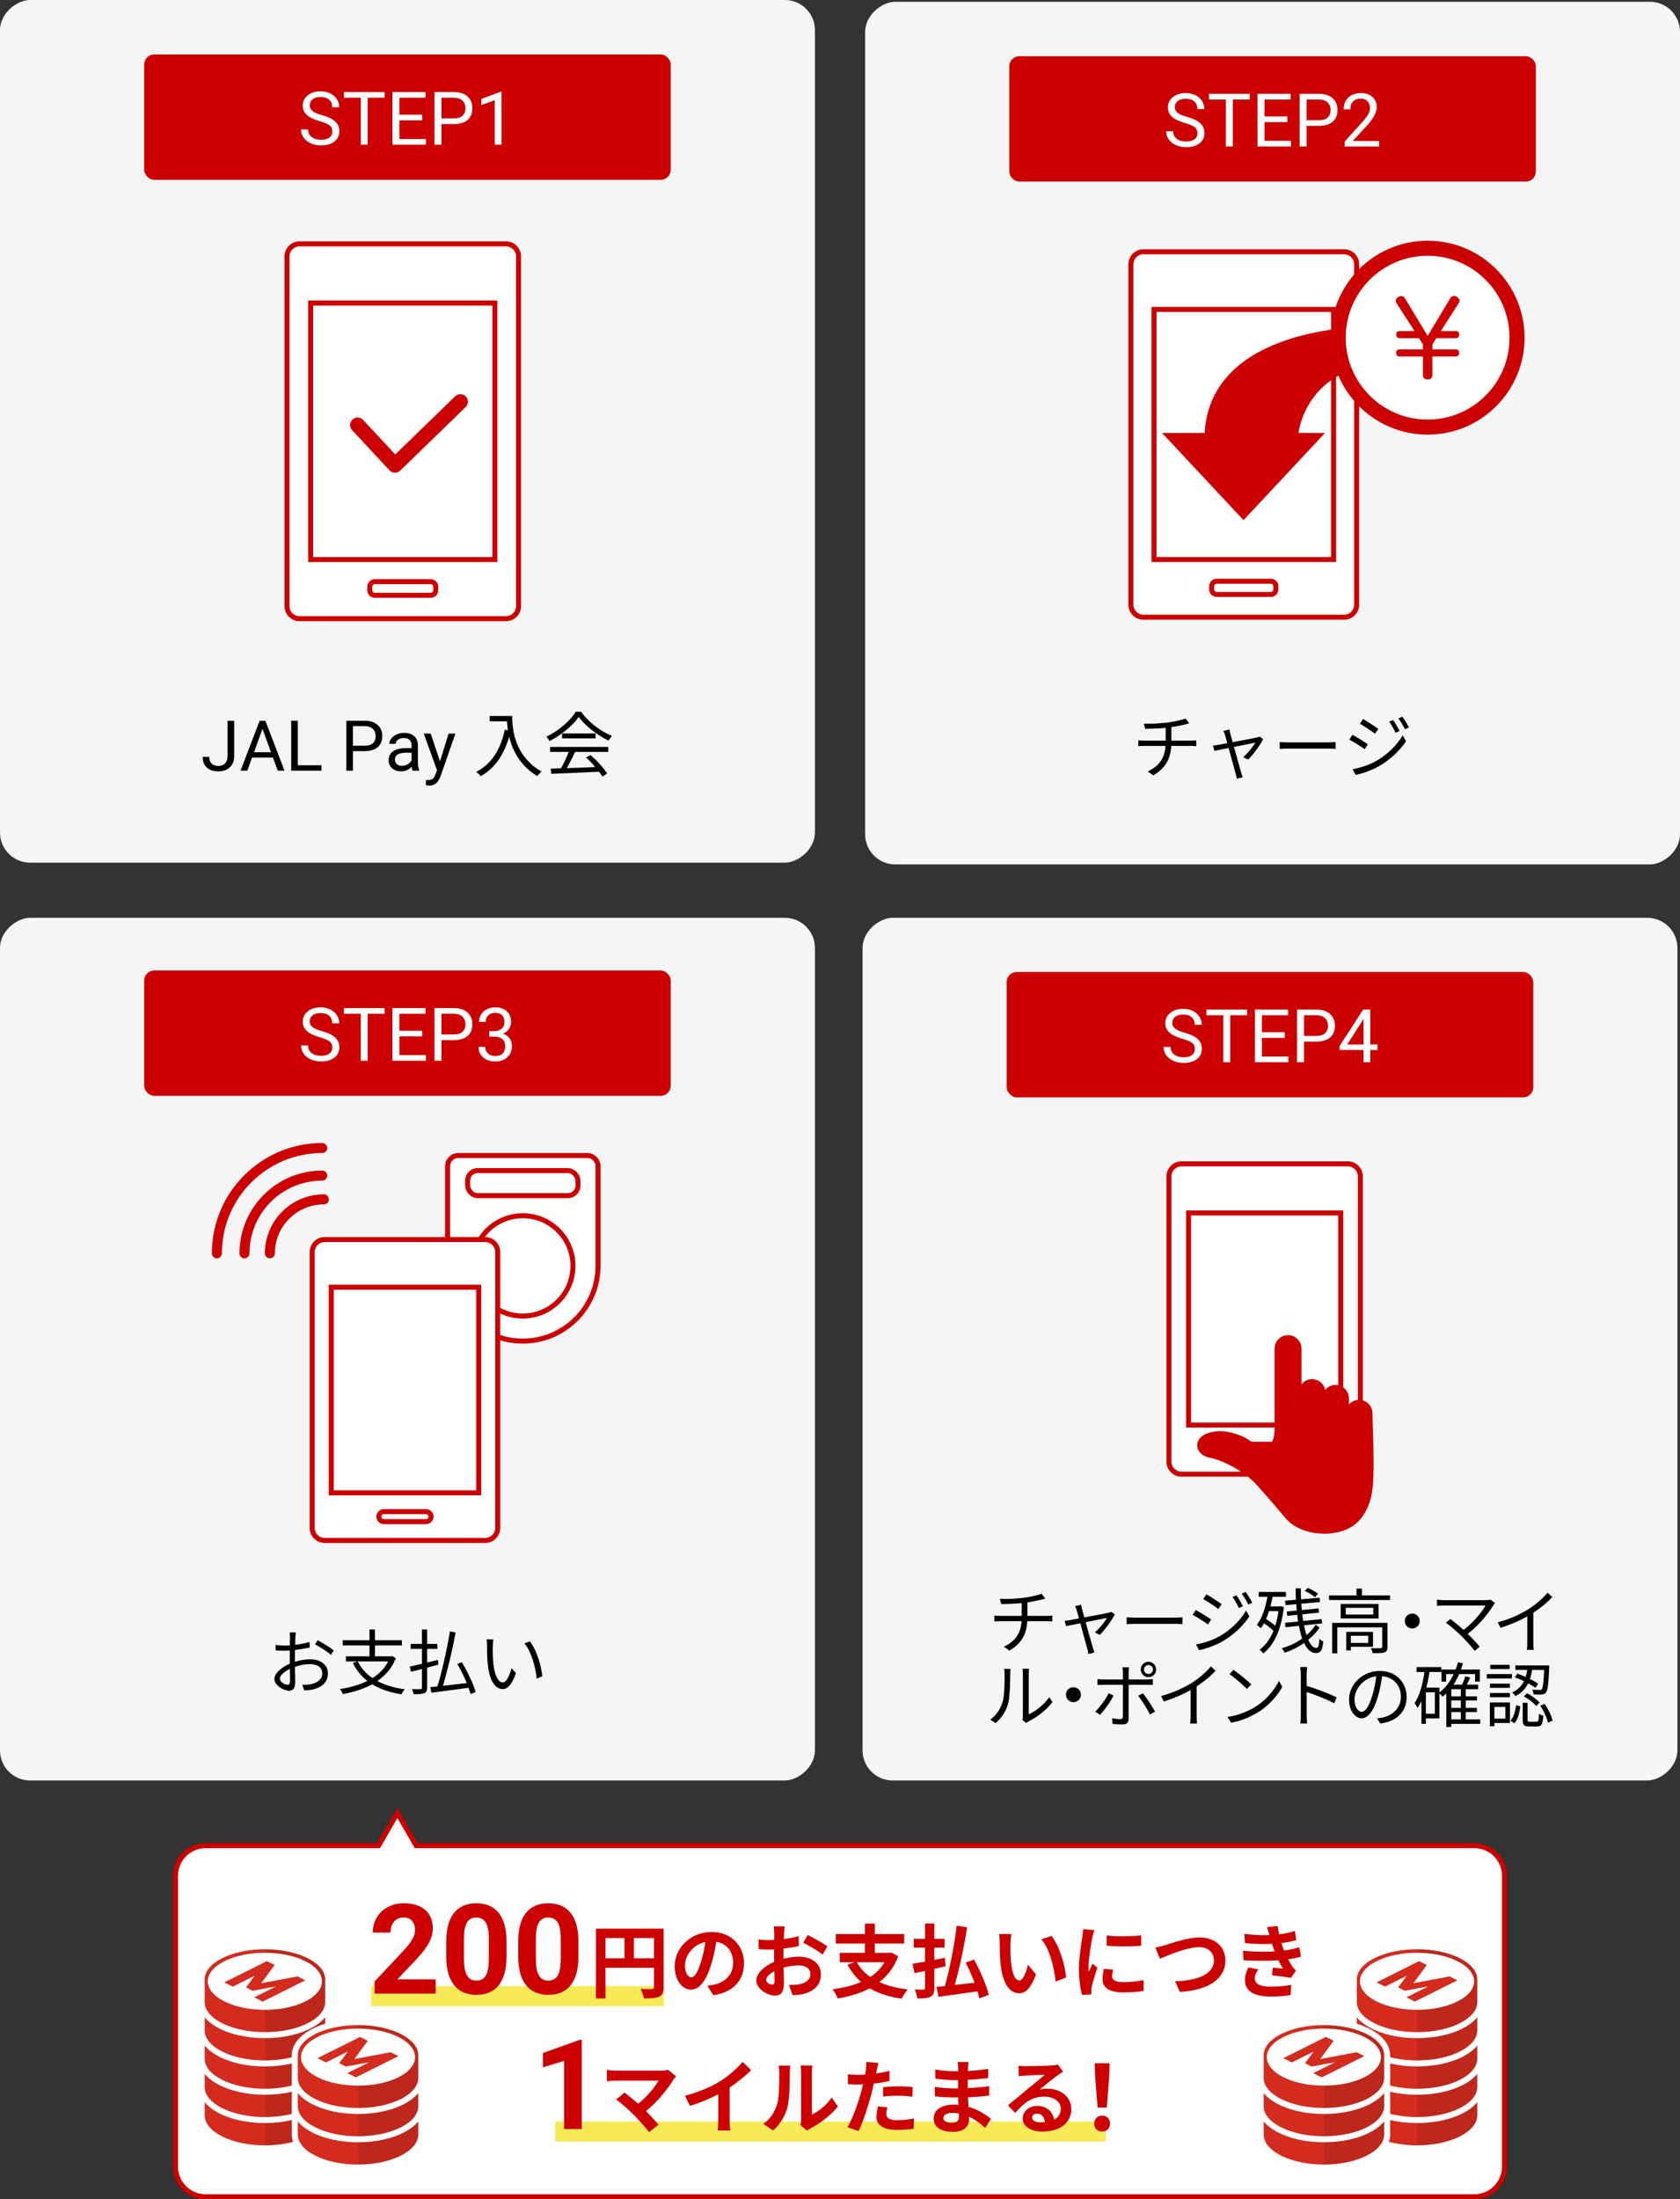 <?xml version="1.0" encoding="UTF-8"?>
<svg id="_レイヤー_2" data-name="レイヤー 2" xmlns="http://www.w3.org/2000/svg" viewBox="0 0 335 438.5">
  <rect x="0" y="0" width="335" height="438.5" fill="#333333" stroke="none"/>
  <defs>
    <style>
      .cls-1, .cls-2, .cls-3 {
        fill: none;
      }

      .cls-4, .cls-2, .cls-3 {
        stroke-miterlimit: 10;
      }

      .cls-4, .cls-3, .cls-5 {
        stroke: #c00;
      }

      .cls-4, .cls-6, .cls-5 {
        fill: #fff;
      }

      .cls-2 {
        stroke: #f7ea56;
        stroke-width: 4px;
      }

      .cls-7 {
        fill: #d32c1f;
      }

      .cls-8 {
        fill: #c00;
      }

      .cls-3 {
        stroke-width: 2px;
      }

      .cls-3, .cls-5 {
        stroke-linecap: round;
      }

      .cls-9 {
        opacity: .1;
      }

      .cls-5 {
        stroke-linejoin: round;
        stroke-width: 3px;
      }

      .cls-10 {
        fill: #f5f5f5;
      }
    </style>
  </defs>
  <g id="contents">
    <g>
      <path class="cls-4" d="M294,368H82.993l-3.753-6.5-3.753,6.5h-34.487c-3.314,0-6,2.686-6,6v58c0,3.314,2.686,6,6,6h253c3.314,0,6-2.686,6-6v-58c0-3.314-2.686-6-6-6Z"/>
      <g>
        <line class="cls-2" x1="74" y1="398" x2="132.375" y2="398"/>
        <line class="cls-2" x1="110.714" y1="425" x2="220.5" y2="425"/>
        <g>
          <path class="cls-8" d="M86.877,397.5h-12.184v-2.417l5.75-6.128c.789-.862,1.373-1.615,1.752-2.258.378-.643.567-1.253.567-1.831,0-.789-.199-1.41-.599-1.862-.398-.451-.968-.677-1.709-.677-.797,0-1.426.275-1.886.824-.46.55-.69,1.272-.69,2.167h-3.54c0-1.082.258-2.071.775-2.966.517-.895,1.247-1.597,2.191-2.106.943-.508,2.014-.763,3.21-.763,1.831,0,3.253.44,4.267,1.318,1.013.879,1.52,2.12,1.52,3.723,0,.879-.228,1.774-.684,2.686-.456.912-1.237,1.974-2.344,3.186l-4.041,4.26h7.643v2.844Z"/>
          <path class="cls-8" d="M101,390.151c0,2.458-.509,4.338-1.526,5.64-1.018,1.302-2.507,1.953-4.468,1.953-1.937,0-3.418-.639-4.443-1.917-1.025-1.277-1.551-3.108-1.574-5.493v-3.272c0-2.482.514-4.366,1.544-5.652,1.029-1.286,2.513-1.929,4.449-1.929s3.418.637,4.443,1.91c1.025,1.274,1.55,3.103,1.575,5.487v3.272ZM97.472,386.555c0-1.475-.201-2.548-.605-3.22-.402-.672-1.031-1.008-1.886-1.008-.83,0-1.442.32-1.837.959-.396.64-.605,1.64-.629,3v4.325c0,1.45.197,2.528.592,3.232s1.027,1.057,1.898,1.057c.862,0,1.485-.338,1.867-1.014.383-.676.582-1.71.599-3.103v-4.228Z"/>
          <path class="cls-8" d="M115.344,390.151c0,2.458-.509,4.338-1.526,5.64-1.018,1.302-2.507,1.953-4.468,1.953-1.937,0-3.418-.639-4.443-1.917-1.025-1.277-1.551-3.108-1.574-5.493v-3.272c0-2.482.514-4.366,1.544-5.652,1.029-1.286,2.513-1.929,4.449-1.929s3.418.637,4.443,1.91c1.025,1.274,1.55,3.103,1.575,5.487v3.272ZM111.815,386.555c0-1.475-.201-2.548-.605-3.22-.402-.672-1.031-1.008-1.886-1.008-.83,0-1.442.32-1.837.959-.396.64-.605,1.64-.629,3v4.325c0,1.45.197,2.528.592,3.232s1.027,1.057,1.898,1.057c.862,0,1.485-.338,1.867-1.014.383-.676.582-1.71.599-3.103v-4.228Z"/>
          <path class="cls-8" d="M132.332,396.232c0,1.04-.225,1.568-.896,1.872-.64.32-1.6.352-3.023.352-.097-.528-.416-1.408-.689-1.904.912.064,1.952.048,2.272.048.304-.016.416-.112.416-.384v-3.872h-9.664v6.112h-1.921v-13.92h13.505v11.696ZM120.748,390.456h3.775v-4.032h-3.775v4.032ZM130.412,390.456v-4.032h-4v4.032h4Z"/>
          <path class="cls-8" d="M142.252,397.832l-1.2-1.904c.607-.064,1.056-.16,1.488-.256,2.048-.48,3.647-1.952,3.647-4.288,0-2.208-1.2-3.856-3.36-4.224-.224,1.36-.495,2.832-.96,4.336-.96,3.232-2.336,5.216-4.079,5.216-1.776,0-3.248-1.952-3.248-4.656,0-3.696,3.199-6.848,7.344-6.848,3.968,0,6.464,2.752,6.464,6.24,0,3.376-2.064,5.76-6.096,6.384ZM137.852,394.248c.672,0,1.296-1.008,1.952-3.168.368-1.184.672-2.544.848-3.872-2.64.544-4.064,2.88-4.064,4.64,0,1.616.64,2.4,1.264,2.4Z"/>
          <path class="cls-8" d="M156.348,385.48c-.016.352-.032.736-.048,1.136,1.056-.128,2.112-.336,2.943-.576l.049,1.984c-.912.208-2.017.368-3.057.496-.016.48-.016.976-.016,1.44v.592c1.088-.272,2.192-.416,3.072-.416,2.464,0,4.399,1.28,4.399,3.488,0,1.888-.992,3.312-3.536,3.952-.735.16-1.44.208-2.096.256l-.736-2.064c.721,0,1.408-.016,1.969-.112,1.296-.24,2.319-.88,2.319-2.048,0-1.088-.96-1.728-2.352-1.728-.992,0-2.032.16-3.008.448.031,1.264.064,2.512.064,3.056,0,1.984-.704,2.512-1.76,2.512-1.552,0-3.744-1.344-3.744-3.04,0-1.392,1.601-2.848,3.568-3.696-.017-.384-.017-.768-.017-1.136v-1.344c-.304.016-.592.032-.848.032-1.072,0-1.696-.016-2.24-.08l-.032-1.935c.944.112,1.633.128,2.208.128.288,0,.608-.016.929-.032.016-.56.016-1.024.016-1.296,0-.336-.064-1.12-.112-1.408h2.208c-.048.288-.111.976-.144,1.392ZM153.947,395.704c.288,0,.513-.128.513-.672,0-.4-.017-1.136-.048-2-.977.528-1.633,1.184-1.633,1.744,0,.496.752.928,1.168.928ZM164.987,388.072l-.96,1.632c-.768-.656-2.863-1.856-3.856-2.336l.88-1.552c1.231.592,3.088,1.648,3.936,2.256Z"/>
          <path class="cls-8" d="M179.1,390.056c-.8,2.192-2.112,3.872-3.76,5.152,1.584.72,3.472,1.2,5.68,1.44-.4.448-.944,1.296-1.216,1.856-2.544-.368-4.656-1.04-6.368-2.064-1.872.992-4.048,1.632-6.384,2.032-.176-.512-.672-1.408-1.04-1.84,2.096-.272,4.032-.736,5.68-1.456-1.072-.944-1.952-2.096-2.688-3.456l1.408-.48h-2.961v-1.872h5.024v-1.856h-5.824v-1.888h5.824v-2.08h1.968v2.08h5.856v1.888h-5.856v1.856h2.992l.336-.064,1.328.752ZM170.859,391.24c.641,1.168,1.536,2.144,2.688,2.944,1.168-.768,2.128-1.728,2.815-2.944h-5.504Z"/>
          <path class="cls-8" d="M186.315,392.552v3.824c0,.976-.191,1.44-.752,1.744-.56.288-1.408.352-2.624.352-.064-.496-.304-1.28-.544-1.792.72.032,1.504.032,1.728.032.239-.016.336-.096.336-.352v-3.392c-.752.16-1.456.32-2.097.448l-.399-1.872c.704-.096,1.552-.256,2.496-.416v-2.8h-2.256v-1.76h2.256v-3.04h1.855v3.04h2.048v1.76h-2.048v2.448c.704-.144,1.408-.272,2.112-.416l.128,1.68-2.24.512ZM195.275,398.456c-.08-.416-.208-.896-.352-1.408-2.769.416-5.664.784-7.776,1.088l-.416-1.984c.496-.048,1.057-.096,1.681-.16.943-3.328,1.92-8.176,2.352-12.048l2.08.336c-.592,3.84-1.536,8.256-2.464,11.488,1.264-.128,2.607-.288,3.952-.448-.513-1.36-1.152-2.784-1.776-4.016l1.68-.592c1.216,2.24,2.481,5.136,2.929,7.04l-1.889.704Z"/>
          <path class="cls-8" d="M201.483,387.592c-.016,1.04,0,2.24.097,3.392.224,2.304.703,3.888,1.712,3.888.752,0,1.392-1.872,1.695-3.152l1.601,1.952c-1.057,2.784-2.064,3.76-3.345,3.76-1.76,0-3.279-1.584-3.728-5.872-.16-1.472-.176-3.344-.176-4.32,0-.448-.032-1.136-.128-1.632l2.464.032c-.112.576-.192,1.504-.192,1.952ZM212.588,394.296l-2.097.816c-.256-2.576-1.103-6.464-2.848-8.448l2.032-.656c1.52,1.84,2.736,5.84,2.912,8.288Z"/>
          <path class="cls-8" d="M217.819,386.248c-.208,1.072-.768,4.272-.768,5.872,0,.304.016.72.064,1.04.24-.544.496-1.104.721-1.632l.991.784c-.447,1.328-.976,3.072-1.151,3.92-.048.24-.08.592-.08.752,0,.176.016.432.032.656l-1.856.128c-.32-1.104-.624-3.056-.624-5.232,0-2.4.496-5.104.672-6.336.048-.448.144-1.056.16-1.568l2.24.192c-.128.336-.336,1.136-.4,1.424ZM221.772,394.072c0,.704.608,1.136,2.24,1.136,1.424,0,2.607-.128,4.016-.416l.032,2.16c-1.04.192-2.32.304-4.128.304-2.752,0-4.08-.976-4.08-2.624,0-.624.096-1.264.273-2.08l1.84.176c-.128.528-.192.912-.192,1.344ZM227.564,385.88v2.064c-1.968.176-4.864.192-6.88,0v-2.048c1.968.272,5.152.192,6.88-.016Z"/>
          <path class="cls-8" d="M232.348,387.832c1.232-.384,4.496-1.536,6.832-1.536,2.896,0,5.168,1.664,5.168,4.624,0,3.632-3.456,5.952-9.088,6.24l-.928-2.128c4.336-.112,7.728-1.36,7.728-4.144,0-1.504-1.04-2.656-2.96-2.656-2.352,0-6.144,1.6-7.808,2.32l-.912-2.24c.592-.096,1.392-.32,1.968-.48Z"/>
          <path class="cls-8" d="M254.172,389.08c-.08-.192-.144-.384-.208-.56-.128-.368-.225-.672-.32-.944-1.504.08-3.376.048-5.392-.144l-.112-1.84c1.904.224,3.536.288,5.008.24-.16-.512-.32-1.024-.512-1.584l2.144-.24c.08.576.177,1.136.288,1.68,1.105-.144,2.128-.368,3.152-.688l.256,1.84c-.88.24-1.888.448-2.944.592.08.256.16.512.24.752.08.224.176.464.273.72,1.312-.16,2.272-.432,3.056-.64l.32,1.888c-.736.192-1.601.368-2.561.496.273.512.544,1.008.832,1.424.208.304.433.544.721.816l-.977,1.472c-.895-.176-2.624-.384-3.792-.512l.16-1.52c.672.064,1.536.144,2.016.192-.336-.56-.64-1.12-.895-1.664-1.968.128-4.544.128-6.96-.016l-.112-1.888c2.384.224,4.544.24,6.32.128ZM250.22,394.44c0,1.184,1.12,1.664,3.231,1.664,1.52,0,2.881-.128,4.017-.352l-.112,2.032c-1.12.192-2.576.304-3.888.304-3.2,0-5.185-.944-5.216-3.232-.032-1.024.319-1.808.688-2.576l1.984.384c-.384.528-.704,1.088-.704,1.776Z"/>
          <path class="cls-8" d="M116.006,424.5h-3.527v-13.599l-4.211,1.306v-2.869l7.36-2.637h.378v17.798Z"/>
          <path class="cls-8" d="M134.276,414.672c-1.152,1.872-3.2,4.432-5.456,6.256.912.912,1.855,1.952,2.479,2.704l-1.871,1.488c-.673-.896-2.017-2.4-3.057-3.456-.928-.944-2.56-2.384-3.519-3.072l1.695-1.36c.641.48,1.696,1.344,2.704,2.224,1.809-1.44,3.312-3.296,4.064-4.608h-8.464c-.641,0-1.504.08-1.84.112v-2.24c.416.064,1.296.144,1.84.144h8.88c.607,0,1.151-.064,1.488-.176l1.6,1.312c-.224.256-.416.464-.544.672Z"/>
          <path class="cls-8" d="M143.557,414.992c1.647-1.024,3.472-2.624,4.512-3.888l1.728,1.648c-1.216,1.2-2.752,2.448-4.304,3.472v6.464c0,.704.032,1.696.144,2.096h-2.528c.064-.384.112-1.392.112-2.096v-5.12c-1.648.864-3.681,1.728-5.648,2.304l-1.008-2.016c2.864-.736,5.216-1.776,6.992-2.864Z"/>
          <path class="cls-8" d="M154.933,419.664c.447-1.376.464-4.4.464-6.336,0-.64-.048-1.072-.144-1.472h2.353c-.017.08-.112.784-.112,1.456,0,1.888-.048,5.264-.479,6.88-.48,1.808-1.488,3.376-2.849,4.592l-1.952-1.296c1.408-.992,2.272-2.464,2.721-3.824ZM159.748,422.544v-9.328c0-.72-.111-1.328-.128-1.377h2.384c-.016.048-.111.672-.111,1.392v8.368c1.296-.56,2.88-1.824,3.952-3.376l1.231,1.76c-1.328,1.728-3.632,3.456-5.424,4.368-.352.192-.544.352-.689.48l-1.344-1.104c.065-.304.128-.752.128-1.184Z"/>
          <path class="cls-8" d="M174.82,412.816c-.032.176-.08.384-.128.608.895-.128,1.792-.304,2.672-.512v2c-.96.224-2.048.4-3.12.528-.144.688-.304,1.392-.479,2.048-.576,2.24-1.648,5.504-2.544,7.408l-2.225-.752c.96-1.6,2.176-4.96,2.769-7.2.111-.432.239-.88.336-1.344-.368.016-.721.032-1.057.032-.768,0-1.376-.032-1.935-.064l-.048-2c.815.096,1.359.128,2.016.128.464,0,.944-.016,1.44-.048.064-.352.111-.656.144-.912.065-.592.096-1.248.048-1.616l2.448.192c-.128.432-.273,1.152-.336,1.504ZM176.74,421.504c0,.704.48,1.232,2.192,1.232,1.071,0,2.176-.128,3.328-.336l-.08,2.048c-.896.112-1.984.224-3.265.224-2.688,0-4.144-.928-4.144-2.544,0-.736.16-1.504.288-2.144l1.903.192c-.128.448-.224.976-.224,1.328ZM179.172,415.984c.912,0,1.872.048,2.816.144l-.048,1.92c-.8-.096-1.776-.192-2.752-.192-1.088,0-2.08.048-3.088.16v-1.872c.895-.08,2.048-.16,3.071-.16Z"/>
          <path class="cls-8" d="M193.028,412.272c-.016.16-.016.4-.016.656,1.312-.064,2.64-.192,4.048-.432l-.017,1.84c-1.056.128-2.512.272-4.064.352v1.648c1.616-.08,2.976-.208,4.271-.384l-.016,1.888c-1.44.16-2.688.273-4.224.32.031.608.064,1.264.111,1.904,2.017.576,3.552,1.648,4.481,2.416l-1.152,1.792c-.864-.8-1.952-1.648-3.231-2.224.016.224.016.416.016.592,0,1.36-1.04,2.416-3.152,2.416-2.56,0-3.903-.976-3.903-2.672,0-1.616,1.487-2.752,3.951-2.752.337,0,.673.016.992.048-.032-.496-.048-1.008-.064-1.488h-.832c-.929,0-2.752-.08-3.809-.208l-.016-1.888c1.04.192,3.008.304,3.856.304h.768c0-.528,0-1.104.016-1.648h-.592c-1.008,0-2.864-.144-3.92-.288l-.048-1.824c1.152.192,2.976.352,3.952.352h.624v-.752c0-.304-.032-.8-.097-1.104h2.16c-.048.32-.08.72-.096,1.136ZM189.796,423.248c.849,0,1.408-.24,1.408-1.168,0-.176,0-.4-.016-.688-.433-.064-.864-.112-1.312-.112-1.136,0-1.76.448-1.76.992,0,.608.576.976,1.68.976Z"/>
          <path class="cls-8" d="M204.548,411.968c.849,0,4.272-.064,5.185-.144.656-.064,1.023-.112,1.216-.176l1.04,1.424c-.368.24-.752.464-1.12.736-.864.608-2.544,2.016-3.552,2.816.528-.128,1.008-.176,1.52-.176,2.721,0,4.784,1.696,4.784,4.032,0,2.528-1.92,4.528-5.792,4.528-2.224,0-3.904-1.024-3.904-2.624,0-1.296,1.168-2.496,2.864-2.496,1.984,0,3.185,1.216,3.408,2.736.88-.464,1.328-1.2,1.328-2.176,0-1.44-1.44-2.416-3.328-2.416-2.448,0-4.048,1.296-5.76,3.248l-1.456-1.504c1.136-.912,3.072-2.544,4.016-3.328.896-.736,2.561-2.08,3.344-2.768-.815.016-3.023.112-3.871.16-.433.032-.944.08-1.312.128l-.065-2.08c.448.064,1.009.08,1.456.08ZM207.429,423.184c.336,0,.64-.016.928-.048-.096-1.04-.689-1.712-1.552-1.712-.608,0-.992.368-.992.768,0,.592.656.992,1.616.992Z"/>
          <path class="cls-8" d="M218.189,423.418c0-.954.684-1.602,1.584-1.602s1.584.648,1.584,1.602c0,.936-.684,1.584-1.584,1.584-.918,0-1.584-.648-1.584-1.584ZM218.378,414.058l-.091-2.682h2.988l-.09,2.682-.486,6.156h-1.836l-.485-6.156Z"/>
        </g>
      </g>
      <g>
        <g>
          <g>
            <g>
              <g>
                <path class="cls-6" d="M282.567,408.905c-7.407,0-13.207,3.163-13.207,7.2v5.643c0,4.037,5.801,7.2,13.207,7.2s13.208-3.163,13.208-7.2v-5.643c0-4.037-5.802-7.2-13.208-7.2Z"/>
                <path class="cls-7" d="M294.581,416.105c0-3.311-5.389-6.006-12.014-6.006s-12.014,2.695-12.014,6.006v5.643c0,3.311,5.39,6.006,12.014,6.006s12.014-2.695,12.014-6.006v-5.643Z"/>
              </g>
              <path class="cls-9" d="M294.581,421.748v-5.643c0-3.311-5.389-6.006-12.014-6.006v17.654c6.625,0,12.014-2.695,12.014-6.006Z"/>
            </g>
            <g>
              <g>
                <path class="cls-6" d="M282.567,403.262c-7.407,0-13.207,3.163-13.207,7.201v5.642c0,4.037,5.801,7.2,13.207,7.2s13.208-3.162,13.208-7.2v-5.642c0-4.038-5.802-7.201-13.208-7.201Z"/>
                <path class="cls-7" d="M294.581,410.463c0-3.311-5.389-6.006-12.014-6.006s-12.014,2.695-12.014,6.006v5.642c0,3.311,5.39,6.006,12.014,6.006s12.014-2.695,12.014-6.006v-5.642Z"/>
              </g>
              <path class="cls-9" d="M294.581,416.105v-5.642c0-3.311-5.389-6.006-12.014-6.006v17.655c6.625,0,12.014-2.695,12.014-6.006Z"/>
            </g>
            <g>
              <g>
                <path class="cls-6" d="M282.567,397.619c-7.407,0-13.207,3.162-13.207,7.201v5.643c0,4.037,5.801,7.2,13.207,7.2s13.208-3.162,13.208-7.2v-5.643c0-4.038-5.802-7.201-13.208-7.201Z"/>
                <path class="cls-7" d="M294.581,404.82c0-3.312-5.389-6.006-12.014-6.006s-12.014,2.694-12.014,6.006v5.643c0,3.311,5.39,6.005,12.014,6.005s12.014-2.694,12.014-6.005v-5.643Z"/>
              </g>
              <path class="cls-9" d="M294.581,410.463v-5.643c0-3.312-5.389-6.006-12.014-6.006v17.654c6.625,0,12.014-2.694,12.014-6.005Z"/>
            </g>
            <g>
              <g>
                <path class="cls-6" d="M282.567,391.977c-7.407,0-13.207,3.162-13.207,7.199v5.643c0,4.037,5.801,7.199,13.207,7.199s13.208-3.162,13.208-7.199v-5.643c0-4.037-5.802-7.199-13.208-7.199Z"/>
                <path class="cls-7" d="M294.581,399.176c0-3.311-5.389-6.006-12.014-6.006s-12.014,2.695-12.014,6.006v5.643c0,3.311,5.39,6.005,12.014,6.005s12.014-2.694,12.014-6.005v-5.643Z"/>
              </g>
              <path class="cls-9" d="M294.581,404.82v-5.643c0-3.311-5.389-6.006-12.014-6.006v17.655c6.625,0,12.014-2.694,12.014-6.005Z"/>
            </g>
            <g>
              <g>
                <path class="cls-6" d="M282.567,387.465c-7.407,0-13.207,3.163-13.207,7.2v4.513c0,4.037,5.801,7.201,13.207,7.201s13.208-3.163,13.208-7.201v-4.513c0-4.037-5.802-7.2-13.208-7.2Z"/>
                <path class="cls-7" d="M294.581,394.665c0-3.311-5.389-6.006-12.014-6.006s-12.014,2.695-12.014,6.006v4.513c0,3.311,5.39,6.006,12.014,6.006s12.014-2.694,12.014-6.006v-4.513Z"/>
              </g>
              <path class="cls-9" d="M294.581,399.178v-4.513c0-3.311-5.389-6.006-12.014-6.006v16.525c6.625,0,12.014-2.694,12.014-6.006Z"/>
            </g>
          </g>
          <path class="cls-6" d="M290.608,399.065c-4.443,2.221-11.646,2.221-16.09,0-4.443-2.221-4.443-5.822,0-8.043,4.442-2.221,11.646-2.221,16.09,0,4.443,2.221,4.441,5.823,0,8.043"/>
          <g>
            <polygon class="cls-1" points="282.567 395.293 282.567 394.43 281.828 395.432 282.567 395.293"/>
            <polygon class="cls-7" points="289.067 394.069 282.567 395.293 281.828 395.432 282.567 394.43 284.511 391.791 282.963 391.017 282.567 391.215 274.475 395.261 276.168 396.107 280.532 393.925 278.792 396.262 280.125 396.928 282.567 396.474 284.799 396.058 282.567 397.174 280.434 398.24 282.127 399.087 282.567 398.867 290.616 394.843 289.067 394.069"/>
          </g>
        </g>
        <g>
          <g>
            <g>
              <g>
                <path class="cls-6" d="M263.994,412.735c-7.407,0-13.208,3.163-13.208,7.2v5.643c0,4.037,5.801,7.2,13.208,7.2s13.208-3.163,13.208-7.2v-5.643c0-4.037-5.802-7.2-13.208-7.2Z"/>
                <path class="cls-7" d="M276.009,419.935c0-3.311-5.389-6.006-12.015-6.006s-12.014,2.695-12.014,6.006v5.643c0,3.311,5.389,6.006,12.014,6.006s12.015-2.695,12.015-6.006v-5.643Z"/>
              </g>
              <path class="cls-9" d="M276.009,425.578v-5.643c0-3.311-5.389-6.006-12.015-6.006v17.655c6.625,0,12.015-2.695,12.015-6.006Z"/>
            </g>
            <g>
              <g>
                <path class="cls-6" d="M263.994,407.092c-7.407,0-13.208,3.163-13.208,7.201v5.642c0,4.038,5.801,7.201,13.208,7.201s13.208-3.163,13.208-7.201v-5.642c0-4.037-5.802-7.201-13.208-7.201Z"/>
                <path class="cls-7" d="M276.009,414.293c0-3.311-5.389-6.006-12.015-6.006s-12.014,2.695-12.014,6.006v5.642c0,3.311,5.389,6.006,12.014,6.006s12.015-2.695,12.015-6.006v-5.642Z"/>
              </g>
              <path class="cls-9" d="M276.009,419.935v-5.642c0-3.311-5.389-6.006-12.015-6.006v17.655c6.625,0,12.015-2.695,12.015-6.006Z"/>
            </g>
            <g>
              <g>
                <path class="cls-6" d="M263.994,402.58c-7.407,0-13.208,3.162-13.208,7.201v4.513c0,4.038,5.801,7.201,13.208,7.201s13.208-3.163,13.208-7.201v-4.513c0-4.038-5.802-7.201-13.208-7.201Z"/>
                <path class="cls-7" d="M276.009,409.781c0-3.312-5.389-6.006-12.015-6.006s-12.014,2.694-12.014,6.006v4.513c0,3.311,5.389,6.006,12.014,6.006s12.015-2.695,12.015-6.006v-4.513Z"/>
              </g>
              <path class="cls-9" d="M276.009,414.294v-4.513c0-3.312-5.389-6.006-12.015-6.006v16.525c6.625,0,12.015-2.695,12.015-6.006Z"/>
            </g>
          </g>
          <path class="cls-6" d="M272.034,414.181c-4.444,2.22-11.646,2.22-16.089,0-4.444-2.222-4.444-5.822,0-8.044,4.441-2.22,11.646-2.221,16.089,0,4.442,2.222,4.442,5.823,0,8.044"/>
          <g>
            <polygon class="cls-1" points="263.994 410.408 263.994 409.545 263.255 410.548 263.994 410.408"/>
            <polygon class="cls-7" points="270.493 409.185 263.994 410.408 263.255 410.548 263.994 409.545 265.938 406.907 264.388 406.133 263.994 406.33 255.902 410.375 257.594 411.222 261.958 409.041 260.219 411.377 261.551 412.043 263.994 411.589 266.225 411.174 263.994 412.29 261.861 413.356 263.554 414.202 263.994 413.982 272.043 409.959 270.493 409.185"/>
          </g>
        </g>
      </g>
      <g>
        <g>
          <g>
            <g>
              <g>
                <path class="cls-6" d="M52.824,408.905c-7.407,0-13.207,3.163-13.207,7.2v5.643c0,4.037,5.801,7.2,13.207,7.2s13.208-3.163,13.208-7.2v-5.643c0-4.037-5.802-7.2-13.208-7.2Z"/>
                <path class="cls-7" d="M64.838,416.105c0-3.311-5.389-6.006-12.014-6.006s-12.014,2.695-12.014,6.006v5.643c0,3.311,5.39,6.006,12.014,6.006s12.014-2.695,12.014-6.006v-5.643Z"/>
              </g>
              <path class="cls-9" d="M64.838,421.748v-5.643c0-3.311-5.389-6.006-12.014-6.006v17.654c6.625,0,12.014-2.695,12.014-6.006Z"/>
            </g>
            <g>
              <g>
                <path class="cls-6" d="M52.824,403.262c-7.407,0-13.207,3.163-13.207,7.201v5.642c0,4.037,5.801,7.2,13.207,7.2s13.208-3.162,13.208-7.2v-5.642c0-4.038-5.802-7.201-13.208-7.201Z"/>
                <path class="cls-7" d="M64.838,410.463c0-3.311-5.389-6.006-12.014-6.006s-12.014,2.695-12.014,6.006v5.642c0,3.311,5.39,6.006,12.014,6.006s12.014-2.695,12.014-6.006v-5.642Z"/>
              </g>
              <path class="cls-9" d="M64.838,416.105v-5.642c0-3.311-5.389-6.006-12.014-6.006v17.655c6.625,0,12.014-2.695,12.014-6.006Z"/>
            </g>
            <g>
              <g>
                <path class="cls-6" d="M52.824,397.619c-7.407,0-13.207,3.162-13.207,7.201v5.643c0,4.037,5.801,7.2,13.207,7.2s13.208-3.162,13.208-7.2v-5.643c0-4.038-5.802-7.201-13.208-7.201Z"/>
                <path class="cls-7" d="M64.838,404.82c0-3.312-5.389-6.006-12.014-6.006s-12.014,2.694-12.014,6.006v5.643c0,3.311,5.39,6.005,12.014,6.005s12.014-2.694,12.014-6.005v-5.643Z"/>
              </g>
              <path class="cls-9" d="M64.838,410.463v-5.643c0-3.312-5.389-6.006-12.014-6.006v17.654c6.625,0,12.014-2.694,12.014-6.005Z"/>
            </g>
            <g>
              <g>
                <path class="cls-6" d="M52.824,391.977c-7.407,0-13.207,3.162-13.207,7.199v5.643c0,4.037,5.801,7.199,13.207,7.199s13.208-3.162,13.208-7.199v-5.643c0-4.037-5.802-7.199-13.208-7.199Z"/>
                <path class="cls-7" d="M64.838,399.176c0-3.311-5.389-6.006-12.014-6.006s-12.014,2.695-12.014,6.006v5.643c0,3.311,5.39,6.005,12.014,6.005s12.014-2.694,12.014-6.005v-5.643Z"/>
              </g>
              <path class="cls-9" d="M64.838,404.82v-5.643c0-3.311-5.389-6.006-12.014-6.006v17.655c6.625,0,12.014-2.694,12.014-6.005Z"/>
            </g>
            <g>
              <g>
                <path class="cls-6" d="M52.824,387.465c-7.407,0-13.207,3.163-13.207,7.2v4.513c0,4.037,5.801,7.201,13.207,7.201s13.208-3.163,13.208-7.201v-4.513c0-4.037-5.802-7.2-13.208-7.2Z"/>
                <path class="cls-7" d="M64.838,394.665c0-3.311-5.389-6.006-12.014-6.006s-12.014,2.695-12.014,6.006v4.513c0,3.311,5.39,6.006,12.014,6.006s12.014-2.694,12.014-6.006v-4.513Z"/>
              </g>
              <path class="cls-9" d="M64.838,399.178v-4.513c0-3.311-5.389-6.006-12.014-6.006v16.525c6.625,0,12.014-2.694,12.014-6.006Z"/>
            </g>
          </g>
          <path class="cls-6" d="M60.865,399.065c-4.443,2.221-11.646,2.221-16.09,0-4.443-2.221-4.443-5.822,0-8.043,4.442-2.221,11.646-2.221,16.09,0,4.443,2.221,4.441,5.823,0,8.043"/>
          <g>
            <polygon class="cls-1" points="52.824 395.293 52.824 394.43 52.085 395.432 52.824 395.293"/>
            <polygon class="cls-7" points="59.324 394.069 52.824 395.293 52.085 395.432 52.824 394.43 54.768 391.791 53.22 391.017 52.824 391.215 44.732 395.261 46.425 396.107 50.789 393.925 49.049 396.262 50.382 396.928 52.824 396.474 55.056 396.058 52.824 397.174 50.691 398.24 52.384 399.087 52.824 398.867 60.873 394.843 59.324 394.069"/>
          </g>
        </g>
        <g>
          <g>
            <g>
              <g>
                <path class="cls-6" d="M71.397,412.735c-7.407,0-13.208,3.163-13.208,7.2v5.643c0,4.037,5.801,7.2,13.208,7.2s13.208-3.163,13.208-7.2v-5.643c0-4.037-5.802-7.2-13.208-7.2Z"/>
                <path class="cls-7" d="M83.411,419.935c0-3.311-5.389-6.006-12.015-6.006s-12.014,2.695-12.014,6.006v5.643c0,3.311,5.389,6.006,12.014,6.006s12.015-2.695,12.015-6.006v-5.643Z"/>
              </g>
              <path class="cls-9" d="M83.411,425.578v-5.643c0-3.311-5.389-6.006-12.015-6.006v17.655c6.625,0,12.015-2.695,12.015-6.006Z"/>
            </g>
            <g>
              <g>
                <path class="cls-6" d="M71.397,407.092c-7.407,0-13.208,3.163-13.208,7.201v5.642c0,4.038,5.801,7.201,13.208,7.201s13.208-3.163,13.208-7.201v-5.642c0-4.037-5.802-7.201-13.208-7.201Z"/>
                <path class="cls-7" d="M83.411,414.293c0-3.311-5.389-6.006-12.015-6.006s-12.014,2.695-12.014,6.006v5.642c0,3.311,5.389,6.006,12.014,6.006s12.015-2.695,12.015-6.006v-5.642Z"/>
              </g>
              <path class="cls-9" d="M83.411,419.935v-5.642c0-3.311-5.389-6.006-12.015-6.006v17.655c6.625,0,12.015-2.695,12.015-6.006Z"/>
            </g>
            <g>
              <g>
                <path class="cls-6" d="M71.397,402.58c-7.407,0-13.208,3.162-13.208,7.201v4.513c0,4.038,5.801,7.201,13.208,7.201s13.208-3.163,13.208-7.201v-4.513c0-4.038-5.802-7.201-13.208-7.201Z"/>
                <path class="cls-7" d="M83.411,409.781c0-3.312-5.389-6.006-12.015-6.006s-12.014,2.694-12.014,6.006v4.513c0,3.311,5.389,6.006,12.014,6.006s12.015-2.695,12.015-6.006v-4.513Z"/>
              </g>
              <path class="cls-9" d="M83.411,414.294v-4.513c0-3.312-5.389-6.006-12.015-6.006v16.525c6.625,0,12.015-2.695,12.015-6.006Z"/>
            </g>
          </g>
          <path class="cls-6" d="M79.437,414.181c-4.444,2.22-11.646,2.22-16.089,0-4.444-2.222-4.444-5.822,0-8.044,4.441-2.22,11.646-2.221,16.089,0,4.442,2.222,4.442,5.823,0,8.044"/>
          <g>
            <polygon class="cls-1" points="71.397 410.408 71.397 409.545 70.657 410.548 71.397 410.408"/>
            <polygon class="cls-7" points="77.895 409.185 71.397 410.408 70.657 410.548 71.397 409.545 73.34 406.907 71.791 406.133 71.397 406.33 63.304 410.375 64.997 411.222 69.361 409.041 67.622 411.377 68.953 412.043 71.397 411.589 73.627 411.174 71.397 412.29 69.264 413.356 70.956 414.202 71.397 413.982 79.446 409.959 77.895 409.185"/>
          </g>
        </g>
      </g>
    </g>
    <rect class="cls-10" x="-4.75" y="4.75" width="172" height="162.5" rx="6" ry="6" transform="translate(167.25 4.75) rotate(90)"/>
    <g>
      <g>
        <g>
          <g>
            <rect class="cls-6" x="57.228" y="48.628" width="46.174" height="74.727" rx="2.5" ry="2.5"/>
            <path class="cls-8" d="M100.903,49.128c1.103,0,2,.897,2,2v69.727c0,1.103-.897,2-2,2h-41.174c-1.103,0-2-.897-2-2V51.128c0-1.103.897-2,2-2h41.174M100.903,48.128h-41.174c-1.657,0-3,1.343-3,3v69.727c0,1.657,1.343,3,3,3h41.174c1.657,0,3-1.343,3-3V51.128c0-1.657-1.343-3-3-3h0Z"/>
          </g>
          <g>
            <rect class="cls-6" x="61.946" y="60.422" width="36.739" height="51.14"/>
            <path class="cls-8" d="M98.185,60.922v50.14h-35.739v-50.14h35.739M99.185,59.922h-37.739v52.14h37.739v-52.14h0Z"/>
          </g>
          <g>
            <rect class="cls-6" x="73.739" y="115.976" width="13.152" height="2.724" rx="1" ry="1"/>
            <path class="cls-8" d="M85.892,116.475c.276,0,.5.224.5.5v.724c0,.276-.224.5-.5.5h-11.152c-.276,0-.5-.224-.5-.5v-.724c0-.276.224-.5.5-.5h11.152M85.892,115.475h-11.152c-.829,0-1.5.672-1.5,1.5v.724c0,.828.671,1.5,1.5,1.5h11.152c.828,0,1.5-.672,1.5-1.5v-.724c0-.828-.672-1.5-1.5-1.5h0Z"/>
          </g>
        </g>
        <polyline class="cls-5" points="71.315 84.75 78.764 92.753 91.799 80.095"/>
      </g>
      <g>
        <rect class="cls-8" x="28.75" y="10.855" width="105" height="25" rx="2" ry="2"/>
        <g>
          <path class="cls-6" d="M63.773,24.172c-1.188-.341-2.052-.761-2.593-1.258-.541-.498-.811-1.112-.811-1.843,0-.827.331-1.511.992-2.052s1.52-.811,2.578-.811c.721,0,1.364.139,1.929.418.565.279,1.003.664,1.312,1.154.31.491.466,1.027.466,1.608h-1.393c0-.637-.201-1.138-.606-1.502-.404-.364-.974-.546-1.709-.546-.683,0-1.215.151-1.598.452-.382.301-.573.719-.573,1.253,0,.429.182.791.545,1.087.362.296.981.567,1.853.813.873.246,1.556.516,2.049.812.492.295.857.641,1.096,1.035s.357.858.357,1.392c0,.851-.332,1.533-.995,2.044-.664.512-1.551.768-2.661.768-.722,0-1.395-.138-2.019-.415s-1.107-.655-1.446-1.136c-.339-.48-.508-1.026-.508-1.637h1.392c0,.635.234,1.136.703,1.504s1.095.552,1.879.552c.731,0,1.291-.149,1.68-.447.39-.298.584-.704.584-1.219s-.18-.912-.54-1.193c-.361-.281-1.015-.559-1.962-.833Z"/>
          <path class="cls-6" d="M76.695,19.484h-3.375v9.368h-1.378v-9.368h-3.367v-1.132h8.12v1.132Z"/>
          <path class="cls-6" d="M84.189,23.998h-4.551v3.721h5.286v1.132h-6.671v-10.5h6.599v1.132h-5.214v3.382h4.551v1.132Z"/>
          <path class="cls-6" d="M88.032,24.742v4.11h-1.385v-10.5h3.873c1.148,0,2.049.293,2.7.88s.978,1.363.978,2.329c0,1.02-.319,1.804-.956,2.354-.637.551-1.549.826-2.736.826h-2.474ZM88.032,23.609h2.488c.74,0,1.308-.175,1.701-.524.395-.349.592-.854.592-1.514,0-.626-.197-1.127-.592-1.502-.394-.376-.935-.571-1.622-.585h-2.567v4.125Z"/>
          <path class="cls-6" d="M100.003,28.852h-1.341v-8.892l-2.69.988v-1.211l3.822-1.435h.209v10.55Z"/>
        </g>
      </g>
      <g>
        <path d="M45.378,143.707h1.319v7.048c0,.953-.286,1.698-.857,2.235-.572.538-1.335.807-2.287.807-.989,0-1.759-.253-2.311-.759s-.827-1.214-.827-2.126h1.312c0,.57.156,1.014.468,1.333.312.319.765.478,1.357.478.542,0,.981-.171,1.316-.513.334-.342.504-.82.509-1.435v-7.068Z"/>
        <path d="M54.429,151.055h-4.17l-.936,2.604h-1.353l3.801-9.953h1.148l3.808,9.953h-1.347l-.95-2.604ZM50.655,149.982h3.384l-1.695-4.655-1.688,4.655Z"/>
        <path d="M59.385,152.586h4.717v1.073h-6.036v-9.953h1.319v8.88Z"/>
        <path d="M70.377,149.763v3.897h-1.312v-9.953h3.671c1.089,0,1.942.278,2.56.834.618.556.927,1.292.927,2.208,0,.966-.302,1.71-.905,2.232-.605.522-1.469.783-2.595.783h-2.345ZM70.377,148.69h2.358c.702,0,1.239-.166,1.613-.497.374-.331.56-.809.56-1.435,0-.593-.186-1.068-.56-1.424s-.887-.541-1.538-.555h-2.434v3.91Z"/>
        <path d="M82.265,153.66c-.073-.146-.132-.406-.178-.779-.588.611-1.29.916-2.106.916-.73,0-1.327-.206-1.794-.619-.468-.413-.701-.935-.701-1.569,0-.77.293-1.368.879-1.794.585-.426,1.409-.639,2.471-.639h1.23v-.581c0-.442-.132-.794-.397-1.056s-.654-.393-1.169-.393c-.451,0-.829.114-1.135.342s-.458.503-.458.827h-1.272c0-.369.131-.726.393-1.07.263-.344.618-.616,1.066-.817.449-.201.942-.301,1.48-.301.853,0,1.52.213,2.003.639s.733,1.013.752,1.76v3.404c0,.679.087,1.219.26,1.62v.109h-1.326ZM80.166,152.696c.397,0,.772-.102,1.128-.308s.613-.472.772-.8v-1.518h-.991c-1.55,0-2.324.454-2.324,1.36,0,.397.132.707.397.93s.604.335,1.019.335Z"/>
        <path d="M87.733,151.807l1.723-5.544h1.353l-2.974,8.538c-.46,1.23-1.191,1.846-2.194,1.846l-.239-.021-.472-.089v-1.025l.342.027c.429,0,.763-.086,1.001-.26.24-.173.436-.49.592-.95l.28-.752-2.639-7.314h1.381l1.846,5.544Z"/>
        <path d="M100.662,145.498l1.19.21c-.336,1.419-.772,2.698-1.31,3.836-.536,1.139-1.185,2.14-1.945,3.003-.761.863-1.659,1.598-2.695,2.205-.056-.075-.143-.163-.259-.266-.117-.103-.238-.208-.364-.315-.126-.107-.235-.193-.329-.259,1.559-.821,2.795-1.934,3.71-3.339s1.582-3.096,2.002-5.075ZM97.639,142.754h3.962v1.064h-3.962v-1.064ZM101.068,142.754h1.065c0,.411.019.896.056,1.456.037.56.116,1.16.238,1.799.121.639.308,1.304.56,1.995.252.69.593,1.379,1.022,2.065.43.686.969,1.351,1.617,1.995.649.644,1.435,1.237,2.359,1.778-.075.065-.171.151-.287.259s-.224.219-.322.336c-.098.117-.18.217-.245.301-.933-.569-1.733-1.197-2.4-1.883-.668-.686-1.223-1.402-1.666-2.149-.443-.747-.798-1.496-1.065-2.247-.266-.751-.467-1.479-.602-2.184-.136-.705-.225-1.36-.267-1.967-.042-.606-.062-1.125-.062-1.554Z"/>
        <path d="M115.391,142.935c-.374.56-.866,1.137-1.478,1.729-.611.593-1.288,1.155-2.03,1.687-.741.532-1.509.999-2.303,1.4-.047-.093-.104-.191-.175-.294-.07-.102-.144-.205-.224-.308-.08-.103-.157-.191-.231-.266.812-.383,1.594-.847,2.345-1.393.752-.546,1.433-1.129,2.044-1.75s1.095-1.23,1.449-1.827h1.092c.374.523.799,1.024,1.274,1.505.476.481.984.931,1.526,1.351.541.42,1.094.796,1.658,1.127.565.332,1.127.609,1.688.833-.121.131-.24.283-.357.455-.116.173-.226.334-.329.483-.718-.345-1.453-.772-2.205-1.281-.751-.509-1.453-1.062-2.106-1.659-.653-.597-1.199-1.194-1.638-1.792ZM109.692,148.928h11.605v.994h-11.605v-.994ZM109.805,153.254c.821-.028,1.775-.059,2.862-.091,1.088-.033,2.242-.072,3.465-.119,1.223-.046,2.441-.098,3.654-.154l-.028.966c-1.176.056-2.361.112-3.556.169-1.194.056-2.328.104-3.402.146-1.073.042-2.025.082-2.856.119l-.14-1.036ZM113.528,149.558l1.176.336c-.215.439-.445.903-.692,1.393-.248.49-.495.964-.742,1.421-.248.458-.488.863-.722,1.218l-.924-.322c.225-.364.455-.784.693-1.26s.464-.959.679-1.449c.215-.49.393-.935.532-1.337ZM112.086,146.24h6.679v.98h-6.679v-.98ZM116.847,151.042l.895-.49c.439.364.87.765,1.295,1.204.425.439.815.873,1.169,1.302s.64.821.855,1.176l-.939.588c-.215-.355-.499-.754-.854-1.197s-.74-.894-1.155-1.351c-.415-.458-.838-.868-1.267-1.232Z"/>
      </g>
    </g>
    <rect class="cls-10" x="167.758" y="5.111" width="172" height="162.484" rx="6" ry="6" transform="translate(340.111 -167.404) rotate(90)"/>
    <g>
      <g>
        <g>
          <g>
            <rect class="cls-6" x="225.508" y="50.197" width="45.016" height="72.867" rx="2.5" ry="2.5"/>
            <path class="cls-8" d="M268.023,50.697c1.103,0,2,.897,2,2v67.867c0,1.103-.897,2-2,2h-40.016c-1.103,0-2-.897-2-2V52.697c0-1.103.897-2,2-2h40.016M268.023,49.697h-40.016c-1.657,0-3,1.343-3,3v67.867c0,1.657,1.343,3,3,3h40.016c1.657,0,3-1.343,3-3V52.697c0-1.657-1.343-3-3-3h0Z"/>
          </g>
          <g>
            <rect class="cls-6" x="230.109" y="61.701" width="35.812" height="49.859"/>
            <path class="cls-8" d="M265.422,62.201v48.859h-34.812v-48.859h34.812M266.422,61.201h-36.812v50.859h36.812v-50.859h0Z"/>
          </g>
          <g>
            <rect class="cls-6" x="241.613" y="115.891" width="12.805" height="2.633" rx="1" ry="1"/>
            <path class="cls-8" d="M253.418,116.391c.276,0,.5.224.5.5v.633c0,.276-.224.5-.5.5h-10.805c-.276,0-.5-.224-.5-.5v-.633c0-.276.224-.5.5-.5h10.805M253.418,115.391h-10.805c-.828,0-1.5.672-1.5,1.5v.633c0,.828.672,1.5,1.5,1.5h10.805c.829,0,1.5-.672,1.5-1.5v-.633c0-.828-.671-1.5-1.5-1.5h0Z"/>
          </g>
        </g>
        <g>
          <path class="cls-8" d="M272.235,72.958v-7.767s-30.782-.23-32.029,21.138h-8.485l16.246,17.381,16.246-17.381h-5.298s1.211-10.898,13.32-13.37Z"/>
          <g>
            <circle class="cls-5" cx="284.676" cy="67.329" r="17.832"/>
            <path class="cls-8" d="M289.187,59.465c.189-.336.462-.462.735-.462.19,0,.4.063.589.189.315.189.525.462.525.778,0,.147-.042.295-.147.463l-3.575,5.572h2.944c.462,0,.715.21.715.694,0,.505-.274.736-.715.736h-3.848l-.778,1.262v.967h4.604c.484,0,.715.19.715.694,0,.484-.273.715-.715.715h-4.604v3.722c0,.567-.379.862-.947.862-.588,0-.946-.295-.946-.862v-3.722h-4.625c-.462,0-.715-.231-.715-.715s.231-.694.715-.694h4.625v-.988l-.798-1.24h-3.806c-.463,0-.715-.231-.715-.715s.252-.715.715-.715h2.923l-3.596-5.572c-.105-.147-.147-.295-.147-.442,0-.337.231-.631.547-.799.19-.105.378-.168.568-.168.273,0,.525.126.715.442l4.541,7.506,4.5-7.506Z"/>
          </g>
        </g>
      </g>
      <g>
        <rect class="cls-8" x="201.258" y="11.209" width="105" height="25" rx="2" ry="2"/>
        <g>
          <path class="cls-6" d="M236.28,24.525c-1.188-.341-2.052-.761-2.593-1.258-.541-.498-.811-1.112-.811-1.843,0-.827.331-1.511.992-2.052s1.52-.811,2.578-.811c.721,0,1.364.139,1.929.418.565.279,1.003.664,1.312,1.154.31.491.466,1.027.466,1.608h-1.393c0-.637-.201-1.138-.606-1.502-.404-.364-.974-.546-1.709-.546-.683,0-1.215.151-1.598.452-.382.301-.573.719-.573,1.253,0,.429.182.791.545,1.087.362.296.981.567,1.853.813.873.246,1.556.516,2.049.812.492.295.857.641,1.096,1.035s.357.858.357,1.392c0,.851-.332,1.533-.995,2.044-.664.512-1.551.768-2.661.768-.722,0-1.395-.138-2.019-.415s-1.107-.655-1.446-1.136c-.339-.48-.508-1.026-.508-1.637h1.392c0,.635.234,1.136.703,1.504s1.095.552,1.879.552c.731,0,1.291-.149,1.68-.447.39-.298.584-.704.584-1.219s-.18-.912-.54-1.193c-.361-.281-1.015-.559-1.962-.833Z"/>
          <path class="cls-6" d="M249.203,19.838h-3.375v9.368h-1.378v-9.368h-3.367v-1.132h8.12v1.132Z"/>
          <path class="cls-6" d="M256.696,24.352h-4.551v3.721h5.286v1.132h-6.671v-10.5h6.599v1.132h-5.214v3.382h4.551v1.132Z"/>
          <path class="cls-6" d="M260.54,25.095v4.11h-1.385v-10.5h3.873c1.148,0,2.049.293,2.7.88s.978,1.363.978,2.329c0,1.02-.319,1.804-.956,2.354-.637.551-1.549.826-2.736.826h-2.474ZM260.54,23.963h2.488c.74,0,1.308-.175,1.701-.524.395-.349.592-.854.592-1.514,0-.626-.197-1.127-.592-1.502-.394-.376-.935-.571-1.622-.585h-2.567v4.125Z"/>
          <path class="cls-6" d="M275.006,29.206h-6.879v-.959l3.634-4.039c.539-.61.91-1.107,1.114-1.489s.307-.777.307-1.186c0-.548-.166-.998-.497-1.349-.332-.351-.774-.526-1.327-.526-.664,0-1.18.189-1.547.566-.368.377-.552.903-.552,1.576h-1.334c0-.966.31-1.748.934-2.344s1.455-.894,2.499-.894c.976,0,1.747.256,2.314.768.567.512.852,1.193.852,2.044,0,1.034-.659,2.264-1.977,3.692l-2.812,3.051h5.271v1.089Z"/>
        </g>
      </g>
      <g>
        <path d="M226.99,147.616c.158.009.35.021.573.035.225.014.443.021.658.021h9.212c.102,0,.222-.002.357-.007.135-.004.271-.011.406-.021.135-.009.249-.019.343-.028v1.162c-.149-.019-.322-.033-.519-.042-.195-.009-.383-.014-.56-.014h-9.212c-.225,0-.446.005-.665.014-.22.009-.418.023-.595.042v-1.162ZM228.082,144.284c.354.009.805.012,1.351.007.546-.004,1.118-.028,1.715-.07.598-.042,1.144-.091,1.639-.147.316-.047.65-.1,1.001-.161.35-.06.69-.128,1.022-.203.331-.074.638-.149.917-.224.28-.075.504-.149.672-.224l.742.966c-.158.038-.304.075-.434.112-.131.037-.248.07-.351.098-.271.065-.586.136-.944.21-.359.075-.737.147-1.135.217-.397.07-.786.128-1.169.175-.513.075-1.057.131-1.631.168-.574.038-1.132.063-1.673.077s-1.022.026-1.442.035l-.279-1.036ZM228.866,153.818c.802-.373,1.467-.821,1.994-1.344.527-.522.922-1.148,1.184-1.876.261-.728.392-1.573.392-2.534v-3.178l1.134-.154v3.318c0,.989-.118,1.883-.356,2.681-.238.798-.621,1.515-1.148,2.149s-1.225,1.204-2.093,1.708l-1.105-.77Z"/>
        <path d="M251.868,147.364c-.141.299-.329.635-.567,1.008-.238.373-.499.751-.784,1.134-.284.383-.569.744-.854,1.085-.285.341-.544.627-.777.861l-.994-.49c.299-.252.603-.548.91-.889s.598-.689.868-1.043.48-.672.63-.952c-.084.009-.277.047-.581.112-.304.065-.677.143-1.12.231-.443.088-.926.184-1.449.287-.522.103-1.048.208-1.574.315-.527.107-1.024.208-1.491.301s-.87.175-1.211.245c-.341.07-.581.119-.722.147l-.279-1.064c.195-.019.385-.04.566-.063.183-.023.381-.054.596-.091.093-.019.287-.056.581-.112s.652-.123,1.077-.203c.425-.079.88-.163,1.365-.252.485-.088.974-.18,1.463-.273.49-.093.95-.182,1.379-.266.43-.084.799-.156,1.106-.217s.518-.105.63-.133c.084-.019.175-.044.273-.077.098-.033.184-.063.259-.091l.7.49ZM245.148,145.446c.028.121.059.257.092.406.032.149.067.313.104.49.056.196.138.497.245.903.107.406.235.871.385,1.393.149.523.301,1.062.455,1.617s.304,1.09.448,1.603.271.959.378,1.337.185.651.231.819c.038.084.072.184.105.301.032.117.067.233.105.35.037.117.069.217.098.301l-1.19.308c-.019-.159-.044-.324-.077-.497-.032-.173-.076-.348-.133-.525-.047-.159-.124-.434-.231-.826-.107-.392-.233-.849-.378-1.372-.145-.522-.292-1.064-.441-1.624s-.296-1.101-.441-1.624c-.144-.522-.271-.982-.378-1.379s-.189-.679-.244-.847c-.047-.177-.099-.336-.154-.476-.057-.14-.117-.261-.183-.364l1.204-.294Z"/>
        <path d="M255.185,147.952c.141.009.312.021.519.035.205.014.432.023.679.028.247.005.497.007.749.007h7.672c.354,0,.658-.009.91-.028.252-.019.452-.033.602-.042v1.372c-.14-.009-.348-.023-.623-.042s-.566-.028-.875-.028h-7.686c-.383,0-.747.007-1.092.021-.346.014-.63.03-.855.049v-1.372Z"/>
        <path d="M269.69,146.51c.205.112.453.252.742.42s.583.345.882.532c.299.186.576.361.833.525.257.163.46.301.609.413l-.63.98c-.178-.131-.395-.28-.651-.448s-.529-.345-.818-.532c-.29-.187-.574-.362-.855-.525-.28-.163-.527-.301-.742-.413l.63-.952ZM269.704,153.37c.513-.093,1.04-.214,1.582-.364.541-.149,1.078-.332,1.609-.546.532-.214,1.031-.453,1.498-.714.774-.448,1.493-.945,2.156-1.491.663-.546,1.26-1.127,1.792-1.743.532-.616.984-1.25,1.358-1.904l.672,1.162c-.607.934-1.377,1.836-2.311,2.709-.934.873-1.96,1.636-3.08,2.289-.467.271-.978.52-1.532.749-.556.229-1.102.43-1.639.602-.536.173-1.024.301-1.463.385l-.644-1.134ZM271.804,143.36c.205.112.448.259.729.441.279.182.568.369.867.56s.576.373.833.546.46.315.609.427l-.658.966c-.168-.131-.38-.285-.637-.462s-.527-.362-.812-.553c-.284-.191-.565-.373-.84-.546s-.516-.32-.721-.441l.63-.938ZM277.782,143.57c.121.159.263.369.427.63.163.261.324.527.482.798.159.271.29.518.393.742l-.798.364c-.112-.243-.238-.492-.378-.749-.141-.256-.285-.511-.435-.763s-.304-.485-.462-.7l.77-.322ZM279.616,142.898c.13.159.274.364.434.616.158.252.322.513.49.784.168.271.308.518.42.742l-.798.364c-.122-.252-.257-.504-.406-.756-.149-.252-.301-.499-.455-.742s-.31-.467-.469-.672l.784-.336Z"/>
      </g>
    </g>
    <rect class="cls-10" x="-4.75" y="187.75" width="172" height="162.5" rx="6" ry="6" transform="translate(350.25 187.75) rotate(90)"/>
    <g>
      <g>
        <g>
          <path class="cls-4" d="M91.386,230.398h25.728c1.179,0,2.136.957,2.136,2.136v19.864c0,8.279-6.721,15-15,15h0c-8.279,0-15-6.721-15-15v-19.864c0-1.179.957-2.136,2.136-2.136Z"/>
          <rect class="cls-4" x="93.25" y="233.398" width="22" height="5" rx="2" ry="2"/>
          <circle class="cls-4" cx="104.25" cy="252.398" r="10"/>
        </g>
        <g>
          <g>
            <rect class="cls-6" x="62.25" y="247.148" width="37" height="60" rx="2.5" ry="2.5"/>
            <path class="cls-8" d="M96.75,247.648c1.103,0,2,.897,2,2v55c0,1.103-.897,2-2,2h-32c-1.103,0-2-.897-2-2v-55c0-1.103.897-2,2-2h32M96.75,246.648h-32c-1.657,0-3,1.343-3,3v55c0,1.657,1.343,3,3,3h32c1.657,0,3-1.343,3-3v-55c0-1.657-1.343-3-3-3h0Z"/>
          </g>
          <g>
            <rect class="cls-6" x="66.05" y="256.648" width="29.4" height="41"/>
            <path class="cls-8" d="M94.95,257.148v40h-28.4v-40h28.4M95.95,256.148h-30.4v42h30.4v-42h0Z"/>
          </g>
          <g>
            <path class="cls-6" d="M76.55,303.398c-.552,0-1-.449-1-1s.448-1,1-1h8.4c.552,0,1,.449,1,1s-.448,1-1,1h-8.4Z"/>
            <path class="cls-8" d="M84.95,301.898c.276,0,.5.224.5.5s-.224.5-.5.5h-8.4c-.276,0-.5-.224-.5-.5s.224-.5.5-.5h8.4M84.95,300.898h-8.4c-.829,0-1.5.672-1.5,1.5s.671,1.5,1.5,1.5h8.4c.829,0,1.5-.672,1.5-1.5s-.671-1.5-1.5-1.5h0Z"/>
          </g>
        </g>
        <g>
          <path class="cls-3" d="M53.815,249.898c0-5.943,4.818-10.761,10.761-10.761"/>
          <path class="cls-3" d="M48.75,249.898c0-8.56,6.94-15.5,15.5-15.5"/>
          <path class="cls-3" d="M43.25,249.898c0-11.598,9.402-21,21-21"/>
        </g>
      </g>
      <g>
        <rect class="cls-8" x="28.75" y="193.5" width="105" height="25" rx="2" ry="2"/>
        <g>
          <path class="cls-6" d="M63.773,206.817c-1.188-.341-2.052-.761-2.593-1.258-.541-.498-.811-1.112-.811-1.843,0-.827.331-1.511.992-2.052s1.52-.811,2.578-.811c.721,0,1.364.139,1.929.418.565.279,1.003.664,1.312,1.154.31.491.466,1.027.466,1.608h-1.393c0-.637-.201-1.138-.606-1.502-.404-.364-.974-.546-1.709-.546-.683,0-1.215.151-1.598.452-.382.301-.573.719-.573,1.253,0,.429.182.791.545,1.087.362.296.981.567,1.853.813.873.246,1.556.516,2.049.812.492.295.857.641,1.096,1.035s.357.858.357,1.392c0,.851-.332,1.533-.995,2.044-.664.512-1.551.768-2.661.768-.722,0-1.395-.138-2.019-.415s-1.107-.655-1.446-1.136c-.339-.48-.508-1.026-.508-1.637h1.392c0,.635.234,1.136.703,1.504s1.095.552,1.879.552c.731,0,1.291-.149,1.68-.447.39-.298.584-.704.584-1.219s-.18-.912-.54-1.193c-.361-.281-1.015-.559-1.962-.833Z"/>
          <path class="cls-6" d="M76.695,202.129h-3.375v9.368h-1.378v-9.368h-3.367v-1.132h8.12v1.132Z"/>
          <path class="cls-6" d="M84.189,206.644h-4.551v3.721h5.286v1.132h-6.671v-10.5h6.599v1.132h-5.214v3.382h4.551v1.132Z"/>
          <path class="cls-6" d="M88.032,207.387v4.11h-1.385v-10.5h3.873c1.148,0,2.049.293,2.7.88s.978,1.363.978,2.329c0,1.02-.319,1.804-.956,2.354-.637.551-1.549.826-2.736.826h-2.474ZM88.032,206.254h2.488c.74,0,1.308-.175,1.701-.524.395-.349.592-.854.592-1.514,0-.626-.197-1.127-.592-1.502-.394-.376-.935-.571-1.622-.585h-2.567v4.125Z"/>
          <path class="cls-6" d="M97.559,205.598h1.002c.63-.01,1.125-.176,1.486-.498.36-.322.541-.757.541-1.306,0-1.23-.613-1.846-1.84-1.846-.576,0-1.037.165-1.381.494-.344.33-.516.766-.516,1.309h-1.334c0-.832.304-1.523.912-2.073.608-.551,1.381-.826,2.318-.826.991,0,1.768.262,2.33.786.562.524.844,1.252.844,2.186,0,.457-.148.899-.443,1.327-.296.428-.699.748-1.208.959.576.183,1.022.486,1.337.909.315.423.473.94.473,1.551,0,.942-.308,1.69-.923,2.243s-1.416.829-2.401.829-1.787-.267-2.405-.8-.927-1.238-.927-2.113h1.342c0,.553.18.995.541,1.327.36.332.844.498,1.449.498.644,0,1.137-.168,1.478-.505.341-.336.512-.819.512-1.449,0-.611-.188-1.08-.562-1.406-.375-.327-.916-.495-1.623-.505h-1.002v-1.089Z"/>
        </g>
      </g>
      <g>
        <path d="M59.004,325.474c-.019.084-.033.18-.042.287-.01.107-.019.222-.028.343-.009.122-.019.233-.027.336-.01.215-.021.495-.035.84s-.026.726-.035,1.141c-.01.415-.019.835-.028,1.26-.009.425-.014.819-.014,1.183,0,.364.002.763.007,1.197s.015.864.028,1.288c.014.425.023.817.028,1.176.004.359.007.646.007.861,0,.429-.052.77-.154,1.022s-.245.432-.427.539c-.183.107-.399.161-.651.161-.271,0-.574-.064-.91-.19s-.655-.296-.959-.511c-.303-.215-.553-.462-.749-.742-.195-.28-.294-.574-.294-.882,0-.42.161-.831.483-1.232s.742-.775,1.26-1.12c.519-.345,1.066-.625,1.645-.84.634-.252,1.283-.441,1.945-.567.663-.127,1.27-.19,1.82-.19.682,0,1.285.117,1.812.35.527.233.943.558,1.246.973.304.415.455.903.455,1.463s-.114,1.055-.343,1.484c-.229.43-.565.789-1.008,1.078-.443.29-.987.513-1.631.672-.309.065-.614.11-.917.133-.304.023-.577.044-.819.063l-.392-1.134c.261.01.534.01.818,0,.285-.009.558-.042.819-.098.41-.075.796-.203,1.155-.385s.648-.422.868-.721c.219-.299.328-.658.328-1.078,0-.401-.107-.737-.321-1.008-.215-.271-.504-.476-.868-.616s-.77-.21-1.218-.21c-.616,0-1.219.065-1.807.196-.588.131-1.185.317-1.792.56-.447.168-.858.376-1.231.623-.374.248-.67.506-.89.777-.219.271-.329.527-.329.77,0,.159.054.31.161.455.107.145.24.273.399.385.158.112.326.198.504.259.177.061.331.091.462.091.159,0,.282-.056.371-.168.089-.112.133-.285.133-.518,0-.271-.005-.646-.014-1.127-.01-.48-.019-1.003-.028-1.568-.009-.565-.014-1.103-.014-1.617,0-.401.002-.831.007-1.288.005-.458.009-.901.014-1.33s.01-.807.015-1.134c.004-.326.007-.56.007-.7,0-.093-.003-.203-.007-.329-.005-.126-.012-.249-.021-.371-.009-.121-.023-.219-.042-.294h1.246ZM54.944,327.994c.382.047.711.077.986.091.275.014.544.021.806.021.345,0,.732-.019,1.162-.056.429-.037.872-.086,1.329-.147.458-.06.903-.135,1.338-.224.434-.089.823-.184,1.169-.287l.027,1.092c-.363.084-.769.166-1.218.245-.448.08-.903.147-1.365.203s-.902.103-1.322.14c-.421.037-.784.056-1.093.056-.401,0-.739-.004-1.015-.014s-.534-.028-.777-.056l-.027-1.064ZM63.344,327.028c.336.177.709.39,1.12.637.411.248.805.497,1.184.749.378.252.679.472.902.658l-.574.896c-.168-.168-.383-.348-.644-.539-.262-.191-.541-.383-.84-.574-.299-.191-.593-.373-.882-.546-.29-.172-.546-.319-.77-.441l.504-.84Z"/>
        <path d="M77.764,330.248h.238l.196-.042.728.42c-.429,1.083-1.003,2.025-1.722,2.828s-1.54,1.486-2.464,2.051c-.924.565-1.925,1.031-3.003,1.4s-2.196.66-3.353.875c-.027-.094-.077-.203-.146-.329-.07-.126-.145-.252-.225-.378s-.151-.227-.217-.301c1.139-.177,2.228-.427,3.269-.749,1.04-.322,1.999-.735,2.877-1.239.877-.504,1.643-1.113,2.296-1.827.653-.714,1.162-1.551,1.525-2.513v-.196ZM68.328,327.042h11.815v1.036h-11.815v-1.036ZM68.972,330.248h9.114v1.022h-9.114v-1.022ZM71.324,331.228c.756,1.549,1.937,2.793,3.542,3.731,1.605.938,3.556,1.557,5.852,1.855-.084.084-.166.185-.245.301s-.158.238-.237.364c-.08.126-.143.24-.19.343-1.559-.243-2.961-.63-4.207-1.162s-2.326-1.22-3.241-2.065c-.914-.845-1.661-1.85-2.239-3.017l.966-.35ZM73.676,324.9h1.092v5.81h-1.092v-5.81Z"/>
        <path d="M81.712,332.292c.457-.102.991-.224,1.603-.364.61-.14,1.26-.294,1.945-.462.686-.168,1.374-.336,2.065-.504l.084.939c-.635.177-1.276.35-1.925.518-.649.168-1.274.332-1.876.49-.603.159-1.15.299-1.645.42l-.252-1.036ZM81.894,327.77h5.32v.994h-5.32v-.994ZM84.134,324.886h1.036v11.592c0,.336-.044.586-.133.749s-.231.287-.427.371c-.206.075-.481.126-.826.154-.346.028-.784.042-1.316.042-.027-.13-.069-.296-.126-.497-.056-.201-.121-.371-.195-.511.373.009.723.014,1.05.014h.644c.112-.01.19-.035.231-.077s.062-.119.062-.231v-11.606ZM85.786,336.394c.635-.056,1.379-.133,2.232-.231.855-.098,1.772-.203,2.751-.315.981-.112,1.956-.224,2.927-.336l.027.966c-.914.131-1.836.257-2.765.378-.929.122-1.815.238-2.66.35-.845.112-1.603.21-2.274.294l-.238-1.106ZM89.706,325.292l1.147.196c-.168.915-.359,1.876-.573,2.884-.215,1.008-.446,2.019-.693,3.031s-.495,1.978-.742,2.898-.492,1.757-.734,2.513l-.994-.238c.242-.737.485-1.573.728-2.506.243-.933.48-1.909.714-2.926.233-1.017.448-2.027.644-3.031s.364-1.944.504-2.821ZM91.19,331.774l.909-.35c.383.635.757,1.311,1.12,2.03.364.719.69,1.419.981,2.1.289.681.504,1.288.644,1.82l-1.008.406c-.102-.383-.243-.821-.42-1.316-.178-.495-.388-1.013-.63-1.554-.243-.541-.5-1.08-.77-1.617-.271-.537-.546-1.043-.825-1.519Z"/>
        <path d="M98.372,326.888c-.019.112-.035.252-.049.42-.015.168-.028.336-.042.504-.015.168-.021.313-.021.434-.009.29-.012.619-.007.987s.014.751.028,1.148c.014.397.039.791.077,1.183.074.775.2,1.454.378,2.037.177.584.394,1.039.65,1.365s.549.49.875.49c.178,0,.351-.082.519-.245.168-.163.329-.382.482-.658.154-.275.294-.584.42-.924.126-.341.231-.684.315-1.029l.882.994c-.28.793-.562,1.421-.847,1.883-.285.462-.574.796-.868,1.001s-.6.308-.917.308c-.439,0-.863-.161-1.274-.483-.41-.322-.765-.845-1.063-1.568s-.514-1.687-.644-2.891c-.047-.411-.081-.854-.104-1.33s-.037-.929-.042-1.358-.007-.779-.007-1.05c0-.158-.005-.364-.015-.616-.009-.252-.037-.462-.084-.63l1.358.028ZM105.666,327.28c.252.317.492.689.721,1.113.229.425.439.877.63,1.358.191.481.364.978.519,1.491s.28,1.024.378,1.533.17.996.217,1.463l-1.12.462c-.056-.635-.153-1.281-.294-1.939-.14-.658-.312-1.297-.518-1.918-.206-.621-.443-1.206-.714-1.757-.272-.55-.574-1.026-.91-1.428l1.092-.378Z"/>
      </g>
    </g>
    <rect class="cls-10" x="167.242" y="187.758" width="172" height="162.484" rx="6" ry="6" transform="translate(522.242 15.758) rotate(90)"/>
    <g>
      <g>
        <g>
          <g>
            <rect class="cls-6" x="233.094" y="232.053" width="38.168" height="61.874" rx="2.5" ry="2.5"/>
            <path class="cls-8" d="M268.762,232.553c1.103,0,2,.897,2,2v56.874c0,1.103-.897,2-2,2h-33.167c-1.103,0-2-.897-2-2v-56.874c0-1.103.897-2,2-2h33.167M268.762,231.553h-33.167c-1.657,0-3,1.343-3,3v56.874c0,1.657,1.343,3,3,3h33.167c1.657,0,3-1.343,3-3v-56.874c0-1.657-1.343-3-3-3h0Z"/>
          </g>
          <g>
            <rect class="cls-6" x="237.011" y="241.845" width="30.334" height="42.29"/>
            <path class="cls-8" d="M266.845,242.345v41.29h-29.334v-41.29h29.334M267.845,241.345h-31.334v43.29h31.334v-43.29h0Z"/>
          </g>
          <g>
            <path class="cls-6" d="M247.803,290.062c-.552,0-1-.449-1-1,0-.644.448-1.092,1-1.092h8.75c.552,0,1,.449,1,1,0,.644-.448,1.092-1,1.092h-8.75Z"/>
            <path class="cls-8" d="M256.553,288.47c.276,0,.5.224.5.5v.092c0,.276-.224.5-.5.5h-8.75c-.276,0-.5-.224-.5-.5v-.092c0-.276.224-.5.5-.5h8.75M256.553,287.47h-8.75c-.828,0-1.5.672-1.5,1.5v.092c0,.828.672,1.5,1.5,1.5h8.75c.828,0,1.5-.672,1.5-1.5v-.092c0-.828-.672-1.5-1.5-1.5h0Z"/>
          </g>
        </g>
        <path class="cls-8" d="M254.156,268.889v14.28c0,1.087.219,3.769-.87,4.785-1.72,1.603-4.203-1.086-5.574-1.586-1.37-.499-3.989-1.624-6.926-.592-3.087,1.081-2.564,4.378.561,4.896,1.73.286,6.576,2.355,9.33,5.473,2.448,2.77,4.371,4.985,5.437,6.306,2.661,3.299,7.121,3.299,7.121,3.299,0,0,5.437.652,8.264-3.153,2.328-3.135,2.393-6.309,2.393-11.455,0-3.914-.217-7.829-.217-9.351,0-1.482-1.201-2.683-2.682-2.683-.8,0-1.51.356-2.002.912v-1.201c0-1.481-1.201-2.683-2.682-2.683-.832,0-1.566.387-2.057.981-.253-1.221-1.331-2.141-2.628-2.141-.855,0-1.61.41-2.101,1.034v-7.122c0-1.481-1.201-2.683-2.682-2.683-1.482,0-2.683,1.202-2.683,2.683Z"/>
      </g>
      <g>
        <rect class="cls-8" x="200.742" y="193.794" width="105" height="25" rx="2" ry="2"/>
        <g>
          <path class="cls-6" d="M235.765,207.111c-1.188-.341-2.052-.761-2.593-1.258-.541-.498-.811-1.112-.811-1.843,0-.827.331-1.511.992-2.052s1.52-.811,2.578-.811c.721,0,1.364.139,1.929.418.565.279,1.003.664,1.312,1.154.31.491.466,1.027.466,1.608h-1.393c0-.637-.201-1.138-.606-1.502-.404-.364-.974-.546-1.709-.546-.683,0-1.215.151-1.598.452-.382.301-.573.719-.573,1.253,0,.429.182.791.545,1.087.362.296.981.567,1.853.813.873.246,1.556.516,2.049.812.492.295.857.641,1.096,1.035s.357.858.357,1.392c0,.851-.332,1.533-.995,2.044-.664.512-1.551.768-2.661.768-.722,0-1.395-.138-2.019-.415s-1.107-.655-1.446-1.136c-.339-.48-.508-1.026-.508-1.637h1.392c0,.635.234,1.136.703,1.504s1.095.552,1.879.552c.731,0,1.291-.149,1.68-.447.39-.298.584-.704.584-1.219s-.18-.912-.54-1.193c-.361-.281-1.015-.559-1.962-.833Z"/>
          <path class="cls-6" d="M248.688,202.423h-3.375v9.368h-1.378v-9.368h-3.367v-1.132h8.12v1.132Z"/>
          <path class="cls-6" d="M256.181,206.938h-4.551v3.721h5.286v1.132h-6.671v-10.5h6.599v1.132h-5.214v3.382h4.551v1.132Z"/>
          <path class="cls-6" d="M260.024,207.681v4.11h-1.385v-10.5h3.873c1.148,0,2.049.293,2.7.88s.978,1.363.978,2.329c0,1.02-.319,1.804-.956,2.354-.637.551-1.549.826-2.736.826h-2.474ZM260.024,206.548h2.488c.74,0,1.308-.175,1.701-.524.395-.349.592-.854.592-1.514,0-.626-.197-1.127-.592-1.502-.394-.376-.935-.571-1.622-.585h-2.567v4.125Z"/>
          <path class="cls-6" d="M273.243,208.265h1.457v1.089h-1.457v2.438h-1.342v-2.438h-4.781v-.786l4.702-7.276h1.421v6.974ZM268.635,208.265h3.267v-5.149l-.158.288-3.108,4.861Z"/>
        </g>
      </g>
      <g>
        <path d="M198.288,322.128c.158.009.35.021.573.035.225.014.443.021.658.021h9.212c.102,0,.222-.002.357-.007.135-.004.271-.011.406-.021.135-.009.249-.019.343-.028v1.162c-.149-.019-.322-.033-.519-.042-.195-.009-.383-.014-.56-.014h-9.212c-.225,0-.446.005-.665.014-.22.009-.418.023-.595.042v-1.162ZM199.38,318.796c.354.009.805.012,1.351.007.546-.004,1.118-.028,1.715-.07.598-.042,1.144-.091,1.639-.147.316-.047.65-.1,1.001-.161.35-.06.69-.128,1.022-.203.331-.074.638-.149.917-.224.28-.075.504-.149.672-.224l.742.966c-.158.038-.304.075-.434.112-.131.037-.248.07-.351.098-.271.065-.586.136-.944.21-.359.075-.737.147-1.135.217-.397.07-.786.128-1.169.175-.513.075-1.057.131-1.631.168-.574.038-1.132.063-1.673.077s-1.022.026-1.442.035l-.279-1.036ZM200.164,328.331c.802-.373,1.467-.821,1.994-1.344.527-.522.922-1.148,1.184-1.876.261-.728.392-1.573.392-2.534v-3.178l1.134-.154v3.318c0,.989-.118,1.883-.356,2.681-.238.798-.621,1.515-1.148,2.149s-1.225,1.204-2.093,1.708l-1.105-.77Z"/>
        <path d="M222.295,321.877c-.141.299-.329.635-.567,1.008-.238.373-.499.751-.784,1.134-.284.383-.569.744-.854,1.085-.285.341-.544.627-.777.861l-.994-.49c.299-.252.603-.548.91-.889s.598-.689.868-1.043.48-.672.63-.952c-.084.009-.277.047-.581.112-.304.065-.677.143-1.12.231-.443.088-.926.184-1.449.287-.522.103-1.048.208-1.574.315-.527.107-1.024.208-1.491.301s-.87.175-1.211.245c-.341.07-.581.119-.722.147l-.279-1.064c.195-.019.385-.04.566-.063.183-.023.381-.054.596-.091.093-.019.287-.056.581-.112s.652-.123,1.077-.203c.425-.079.88-.163,1.365-.252.485-.088.974-.18,1.463-.273.49-.093.95-.182,1.379-.266.43-.084.799-.156,1.106-.217s.518-.105.63-.133c.084-.019.175-.044.273-.077.098-.033.184-.063.259-.091l.7.49ZM215.574,319.959c.028.121.059.257.092.406.032.149.067.313.104.49.056.196.138.497.245.903.107.406.235.871.385,1.393.149.523.301,1.062.455,1.617s.304,1.09.448,1.603.271.959.378,1.337.185.651.231.819c.038.084.072.184.105.301.032.117.067.233.105.35.037.117.069.217.098.301l-1.19.308c-.019-.159-.044-.324-.077-.497-.032-.173-.076-.348-.133-.525-.047-.159-.124-.434-.231-.826-.107-.392-.233-.849-.378-1.372-.145-.522-.292-1.064-.441-1.624s-.296-1.101-.441-1.624c-.144-.522-.271-.982-.378-1.379s-.189-.679-.244-.847c-.047-.177-.099-.336-.154-.476-.057-.14-.117-.261-.183-.364l1.204-.294Z"/>
        <path d="M224.658,322.464c.141.009.312.021.519.035.205.014.432.023.679.028.247.005.497.007.749.007h7.672c.354,0,.658-.009.91-.028.252-.019.452-.033.602-.042v1.372c-.14-.009-.348-.023-.623-.042s-.566-.028-.875-.028h-7.686c-.383,0-.747.007-1.092.021-.346.014-.63.03-.855.049v-1.372Z"/>
        <path d="M238.453,321.022c.205.112.453.252.742.42s.583.345.882.532c.299.186.576.361.833.525.257.163.46.301.609.413l-.63.98c-.178-.131-.395-.28-.651-.448s-.529-.345-.818-.532c-.29-.187-.574-.362-.855-.525-.28-.163-.527-.301-.742-.413l.63-.952ZM238.468,327.882c.513-.093,1.04-.214,1.582-.364.541-.149,1.078-.332,1.609-.546.532-.214,1.031-.453,1.498-.714.774-.448,1.493-.945,2.156-1.491.663-.546,1.26-1.127,1.792-1.743.532-.616.984-1.25,1.358-1.904l.672,1.162c-.607.934-1.377,1.836-2.311,2.709-.934.873-1.96,1.636-3.08,2.289-.467.271-.978.52-1.532.749-.556.229-1.102.43-1.639.602-.536.173-1.024.301-1.463.385l-.644-1.134ZM240.567,317.873c.205.112.448.259.729.441.279.182.568.369.867.56s.576.373.833.546.46.315.609.427l-.658.966c-.168-.131-.38-.285-.637-.462s-.527-.362-.812-.553c-.284-.191-.565-.373-.84-.546s-.516-.32-.721-.441l.63-.938ZM246.546,318.082c.121.159.263.369.427.63.163.261.324.527.482.798.159.271.29.518.393.742l-.798.364c-.112-.243-.238-.492-.378-.749-.141-.256-.285-.511-.435-.763s-.304-.485-.462-.7l.77-.322ZM248.38,317.41c.13.159.274.364.434.616.158.252.322.513.49.784.168.271.308.518.42.742l-.798.364c-.122-.252-.257-.504-.406-.756-.149-.252-.301-.499-.455-.742s-.31-.467-.469-.672l.784-.336Z"/>
        <path d="M252.846,317.69l1.008.168c-.149.887-.341,1.748-.573,2.583-.233.835-.502,1.61-.806,2.324-.303.714-.655,1.347-1.057,1.897-.056-.065-.133-.143-.231-.231-.098-.088-.198-.175-.301-.259s-.196-.149-.28-.196c.393-.495.731-1.071,1.016-1.729.284-.658.529-1.377.734-2.156.206-.779.369-1.58.49-2.401ZM250.983,317.41h5.433v.966h-5.433v-.966ZM255.03,320.294h.195l.183-.042.602.182c-.271,2.305-.763,4.223-1.477,5.754s-1.594,2.692-2.64,3.486c-.047-.075-.114-.161-.203-.259-.089-.098-.18-.191-.273-.28-.094-.089-.178-.156-.252-.203,1.017-.737,1.859-1.808,2.526-3.213.668-1.404,1.113-3.143,1.338-5.215v-.21ZM251.684,323.43l.546-.742c.309.177.626.378.952.602.327.224.628.45.903.679.275.229.497.446.665.651l-.574.84c-.168-.205-.388-.429-.658-.672s-.566-.483-.889-.721-.637-.45-.945-.637ZM252.678,320.294h2.66v.952h-2.66v-.952ZM262.352,323.962l.77.546c-.458.719-1.055,1.405-1.792,2.058s-1.55,1.237-2.437,1.75-1.797.915-2.729,1.204c-.057-.131-.138-.28-.245-.448s-.222-.312-.343-.434c.69-.186,1.372-.436,2.044-.749.672-.312,1.307-.676,1.903-1.092.598-.415,1.139-.863,1.624-1.344.485-.48.887-.978,1.204-1.491ZM256.233,323.57l7.309-.742.098.854-7.308.77-.099-.882ZM256.248,319.16l6.888-.602.084.868-6.888.616-.084-.882ZM256.584,321.316l6.342-.616.098.84-6.342.63-.098-.854ZM258.348,316.696h1.036c0,1.083.032,2.126.098,3.129.065,1.003.164,1.946.294,2.828.131.882.29,1.687.477,2.415s.395,1.356.623,1.883c.229.528.478.931.749,1.211.271.28.56.42.868.42.186,0,.324-.131.413-.392.088-.261.151-.742.189-1.442.102.112.229.219.378.322.149.103.285.177.406.224-.065.588-.152,1.05-.259,1.386-.107.336-.26.572-.455.707-.196.135-.458.203-.784.203-.457,0-.875-.161-1.253-.483-.378-.322-.717-.777-1.015-1.365-.299-.588-.556-1.281-.77-2.079-.215-.798-.395-1.678-.539-2.639s-.252-1.976-.322-3.045c-.069-1.069-.114-2.163-.133-3.283ZM260.168,317.228l.588-.616c.364.14.744.32,1.141.539s.702.432.917.637l-.602.686c-.215-.215-.516-.439-.903-.672-.387-.233-.768-.424-1.141-.574Z"/>
        <path d="M265.018,318.096h12.166v.924h-12.166v-.924ZM265.647,323.57h10.402v.896h-9.381v5.18h-1.022v-6.076ZM267.342,319.804h7.546v2.898h-7.546v-2.898ZM268.35,320.574v1.344h5.488v-1.344h-5.488ZM268.447,325.377h.924v3.682h-.924v-3.682ZM268.938,325.377h4.844v2.968h-4.844v-.77h3.906v-1.428h-3.906v-.77ZM270.491,316.752h1.078v1.792h-1.078v-1.792ZM275.615,323.57h1.05v4.816c0,.29-.039.518-.118.686-.08.168-.231.294-.455.378-.225.084-.53.133-.917.147-.388.014-.875.021-1.464.021-.019-.149-.06-.317-.126-.504s-.135-.35-.21-.49c.458.009.866.016,1.226.021.359.004.595.002.707-.007.121-.009.203-.033.245-.07.042-.038.062-.102.062-.196v-4.802Z"/>
        <path d="M281.607,321.722c.28,0,.532.065.756.196.225.131.401.308.532.532.131.224.196.476.196.756,0,.271-.065.52-.196.749-.131.229-.308.408-.532.539-.224.131-.476.196-.756.196-.271,0-.52-.065-.749-.196-.229-.13-.408-.31-.539-.539-.131-.229-.196-.478-.196-.749,0-.28.065-.532.196-.756.131-.224.31-.401.539-.532s.478-.196.749-.196Z"/>
        <path d="M298.113,319.65c-.065.075-.131.147-.196.217-.065.07-.116.143-.153.217-.262.429-.576.896-.945,1.4s-.786,1.022-1.253,1.554c-.467.532-.973,1.055-1.519,1.568-.547.513-1.132.994-1.758,1.442l-.867-.77c.568-.392,1.101-.816,1.596-1.274.494-.457.949-.921,1.365-1.393.415-.471.778-.921,1.092-1.351.312-.429.558-.812.734-1.148h-8.231c-.178,0-.359.005-.546.014-.188.009-.357.019-.511.028-.154.009-.278.023-.371.042v-1.26c.13.019.274.037.434.056.158.019.324.033.497.042.173.01.338.014.497.014h8.344c.401,0,.705-.037.91-.112l.882.714ZM291.519,326.3c-.215-.214-.465-.453-.749-.714-.285-.261-.581-.525-.889-.791-.309-.266-.598-.509-.868-.728-.272-.219-.504-.394-.7-.525l.91-.742c.158.122.368.287.63.497.261.21.548.446.861.707.312.261.623.527.931.798.308.271.588.532.84.784.299.28.609.588.931.924.322.336.628.663.917.98.29.317.532.602.729.854l-1.022.812c-.168-.243-.395-.53-.679-.861-.285-.331-.591-.672-.917-1.022-.327-.35-.635-.674-.924-.973Z"/>
        <path d="M298.653,323.472c1.213-.326,2.343-.723,3.388-1.19,1.045-.466,1.955-.942,2.731-1.428.485-.308.959-.642,1.421-1.001s.898-.735,1.309-1.127c.411-.392.774-.779,1.092-1.162l.939.868c-.392.42-.816.831-1.274,1.232-.457.401-.94.786-1.448,1.155-.509.369-1.039.726-1.59,1.071-.513.308-1.092.625-1.735.952-.644.327-1.33.635-2.059.924-.728.289-1.465.555-2.212.798l-.56-1.092ZM304.547,321.442l1.204-.364v6.384c0,.177.002.364.007.56.005.196.015.378.028.546s.03.299.049.392h-1.372c.01-.093.021-.224.035-.392.015-.168.025-.35.035-.546.009-.196.014-.383.014-.56v-6.02Z"/>
        <path d="M197.468,342.854c.588-.42,1.087-.929,1.498-1.526.411-.597.724-1.236.939-1.918.102-.317.182-.714.237-1.19.057-.476.099-.982.126-1.519.028-.537.045-1.059.05-1.568.004-.509.007-.959.007-1.351,0-.205-.01-.39-.028-.553-.019-.164-.042-.32-.07-.469h1.288c-.009.056-.019.138-.027.245-.01.107-.019.226-.028.357-.01.131-.014.266-.014.406,0,.392-.005.852-.015,1.379-.009.527-.03,1.078-.062,1.652-.033.574-.075,1.118-.126,1.631-.052.514-.129.943-.231,1.288-.205.747-.524,1.451-.959,2.114-.434.663-.945,1.242-1.533,1.736l-1.05-.714ZM203.88,342.924c.028-.112.049-.236.064-.371.014-.135.021-.273.021-.413v-8.386c0-.271-.01-.497-.028-.679s-.032-.301-.042-.357h1.288c0,.056-.009.177-.027.364-.019.187-.028.411-.028.672v8.078c.439-.205.905-.476,1.4-.812.494-.336.978-.728,1.448-1.176.472-.448.885-.933,1.239-1.456l.658.952c-.401.541-.87,1.06-1.407,1.554-.537.495-1.095.938-1.673,1.33-.579.392-1.144.724-1.694.994-.111.065-.208.126-.287.182-.079.056-.142.102-.189.14l-.742-.616Z"/>
        <path d="M214.044,336.414c.28,0,.532.065.756.196.225.131.401.308.532.532.131.224.196.476.196.756,0,.271-.065.52-.196.749-.131.229-.308.408-.532.539-.224.131-.476.196-.756.196-.271,0-.52-.065-.749-.196-.229-.13-.408-.31-.539-.539-.131-.229-.196-.478-.196-.749,0-.28.065-.532.196-.756.131-.224.31-.401.539-.532s.478-.196.749-.196Z"/>
        <path d="M222.052,338.08c-.149.299-.334.625-.553.98-.22.355-.457.712-.714,1.071s-.509.693-.756,1.001c-.248.308-.47.569-.665.784l-.967-.644c.233-.215.477-.474.729-.777.252-.303.502-.623.749-.959s.474-.669.679-1.001c.205-.331.378-.642.519-.931l.98.476ZM218.832,334.79c.196.019.387.035.574.049.186.014.392.021.615.021h8.723c.168,0,.356-.007.566-.021.21-.014.404-.03.581-.049v1.162c-.186-.009-.38-.016-.581-.021-.2-.004-.385-.007-.553-.007h-8.736c-.205,0-.408.002-.608.007-.201.005-.395.017-.581.035v-1.176ZM225.132,332.424c-.01.065-.021.159-.035.28-.014.122-.025.248-.035.378-.009.131-.014.248-.014.35v9.268c0,.373-.094.653-.28.84-.186.187-.494.28-.924.28-.196,0-.413-.005-.65-.014-.238-.009-.475-.023-.707-.042-.233-.019-.443-.033-.631-.042l-.098-1.12c.309.056.606.098.896.126.289.028.526.042.714.042.186,0,.322-.044.406-.133.084-.088.13-.222.14-.399v-8.82c0-.149-.012-.327-.035-.532-.023-.205-.044-.359-.062-.462h1.315ZM227.904,337.618c.186.224.39.49.608.798.22.308.443.637.672.987s.441.686.638,1.008c.195.322.363.609.504.861l-1.036.574c-.131-.28-.292-.588-.483-.924s-.395-.677-.608-1.022c-.215-.345-.432-.672-.651-.98-.22-.308-.418-.574-.595-.798l.952-.504ZM227.47,332.872c0-.28.07-.537.21-.77.141-.233.324-.42.554-.56.229-.14.482-.21.763-.21.289,0,.551.07.784.21.232.14.417.327.553.56.135.233.203.49.203.77,0,.28-.068.537-.203.77-.136.233-.32.418-.553.553-.233.135-.495.203-.784.203-.28,0-.534-.068-.763-.203-.23-.135-.413-.32-.554-.553-.14-.233-.21-.49-.21-.77ZM228.114,332.872c0,.252.086.464.259.637s.38.259.623.259c.252,0,.467-.086.644-.259.178-.173.267-.385.267-.637s-.089-.464-.267-.637c-.177-.173-.392-.259-.644-.259-.243,0-.45.086-.623.259s-.259.385-.259.637Z"/>
        <path d="M231.519,338.164c1.213-.326,2.343-.723,3.388-1.19,1.045-.466,1.955-.942,2.731-1.428.485-.308.959-.642,1.421-1.001s.898-.735,1.309-1.127c.411-.392.774-.779,1.092-1.162l.939.868c-.392.42-.816.831-1.274,1.232-.457.401-.94.786-1.448,1.155-.509.369-1.039.726-1.59,1.071-.513.308-1.092.625-1.735.952-.644.327-1.33.635-2.059.924-.728.289-1.465.555-2.212.798l-.56-1.092ZM237.412,336.134l1.204-.364v6.384c0,.177.002.364.007.56.005.196.015.378.028.546s.03.299.049.392h-1.372c.01-.093.021-.224.035-.392.015-.168.025-.35.035-.546.009-.196.014-.383.014-.56v-6.02Z"/>
        <path d="M244.75,342.336c.821-.122,1.57-.29,2.247-.504.677-.214,1.295-.457,1.855-.728.56-.271,1.059-.541,1.498-.812.719-.448,1.381-.964,1.987-1.547.607-.583,1.139-1.188,1.597-1.813.457-.625.821-1.223,1.092-1.792l.672,1.19c-.317.579-.709,1.167-1.176,1.764-.467.598-.994,1.171-1.582,1.722s-1.237,1.05-1.946,1.498c-.467.289-.978.574-1.533.854-.555.28-1.161.534-1.819.763-.658.229-1.375.413-2.149.553l-.742-1.148ZM245.954,332.956c.252.168.541.376.868.623.327.248.66.509,1.001.784s.66.544.959.805.546.49.742.686l-.882.882c-.178-.177-.406-.397-.686-.658-.279-.261-.588-.534-.924-.819s-.667-.555-.994-.812c-.326-.257-.62-.469-.882-.637l.798-.854Z"/>
        <path d="M259.387,341.986v-8.148c0-.196-.009-.434-.027-.714-.019-.28-.047-.527-.084-.742h1.371c-.019.206-.039.448-.062.728-.023.28-.035.523-.035.728v2.933c0,.574.002,1.143.007,1.708.005.565.007,1.092.007,1.581v1.925c0,.149.003.322.008.518.004.196.016.394.034.595.019.201.033.38.042.539h-1.357c.037-.224.062-.49.077-.798.014-.308.021-.593.021-.854ZM260.31,336.05c.458.14.964.306,1.52.497.555.191,1.122.395,1.701.609.578.215,1.127.432,1.645.651.519.22.969.427,1.352.623l-.477,1.19c-.401-.224-.854-.445-1.357-.665-.505-.219-1.02-.436-1.548-.651-.527-.214-1.035-.408-1.525-.581-.49-.172-.927-.315-1.31-.427v-1.246Z"/>
        <path d="M275.674,333.656c-.094.728-.213,1.489-.357,2.282-.144.793-.329,1.563-.553,2.31-.28.961-.591,1.764-.932,2.408s-.707,1.129-1.099,1.456-.803.49-1.232.49c-.41,0-.807-.149-1.19-.448s-.695-.73-.939-1.295c-.242-.565-.363-1.23-.363-1.995,0-.765.156-1.489.469-2.17s.746-1.286,1.302-1.813,1.206-.945,1.953-1.253c.746-.308,1.545-.462,2.394-.462.821,0,1.562.135,2.22.406.657.271,1.22.642,1.687,1.113.467.472.826,1.018,1.078,1.638s.378,1.286.378,1.995c0,.98-.208,1.843-.623,2.59-.415.747-1.013,1.353-1.792,1.82-.779.467-1.725.775-2.835.924l-.658-1.036c.225-.028.439-.056.644-.084.205-.028.392-.06.56-.098.448-.102.885-.263,1.31-.483.424-.219.805-.499,1.141-.84s.605-.747.805-1.218c.201-.471.302-1.01.302-1.617,0-.569-.094-1.099-.28-1.589-.186-.49-.462-.922-.826-1.295-.364-.373-.808-.667-1.33-.882-.522-.214-1.12-.322-1.792-.322-.766,0-1.458.14-2.079.42-.621.28-1.147.646-1.582,1.099-.434.453-.768.948-1.001,1.484s-.35,1.062-.35,1.575c0,.588.077,1.071.231,1.449.154.378.341.656.56.833.219.177.435.266.65.266.225,0,.453-.11.686-.329s.471-.574.714-1.064c.242-.49.48-1.127.714-1.911.205-.672.38-1.386.525-2.142.144-.756.249-1.498.315-2.226l1.177.014Z"/>
        <path d="M284.102,332.858l1.008.154c-.14.98-.319,1.93-.539,2.849-.219.919-.485,1.776-.798,2.569-.312.793-.684,1.498-1.112,2.114-.038-.075-.094-.175-.169-.301-.074-.126-.149-.252-.224-.378-.075-.126-.144-.226-.21-.301.373-.532.693-1.15.959-1.855s.487-1.47.665-2.296c.177-.826.317-1.677.42-2.555ZM282.464,332.396h4.941v.98h-4.941v-.98ZM283.443,336.484h.882v7.238h-.882v-7.238ZM283.878,336.484h3.149v6.132h-3.149v-.924h2.24v-4.27h-2.24v-.938ZM290.724,331.444l.994.196c-.393,1.419-.931,2.698-1.617,3.836-.685,1.139-1.505,2.082-2.457,2.828-.047-.065-.114-.147-.203-.245-.089-.098-.182-.193-.279-.287-.099-.093-.185-.168-.26-.224.924-.681,1.706-1.547,2.346-2.597.639-1.05,1.131-2.219,1.477-3.507ZM287.434,332.886h7.658v2.408h-.952v-1.498h-5.782v1.498h-.924v-2.408ZM289.394,335.896h5.348v.91h-5.348v7.532h-.994v-7.504l.91-.938h.084ZM289.029,338.234h5.475v.812h-5.475v-.812ZM289.029,340.53h5.475v.826h-5.475v-.826ZM289.044,342.826h6.118v.896h-6.118v-.896ZM291.298,336.554h.98v6.748h-.98v-6.748ZM292.18,334.23l.981.238c-.169.364-.339.731-.512,1.099s-.338.684-.497.945l-.798-.224c.149-.28.304-.618.462-1.015.159-.397.28-.744.364-1.043Z"/>
        <path d="M296.472,333.782h5.012v.882h-5.012v-.882ZM297.088,339.452h.895v4.732h-.895v-4.732ZM297.102,335.7h3.976v.826h-3.976v-.826ZM297.102,337.562h3.976v.84h-3.976v-.84ZM297.157,331.948h3.878v.84h-3.878v-.84ZM297.577,339.452h3.515v4.088h-3.515v-.868h2.604v-2.338h-2.604v-.882ZM302.31,339.984l.84.224c-.047.411-.114.826-.203,1.246s-.212.815-.371,1.183c-.158.369-.359.684-.602.945l-.784-.504c.224-.233.408-.516.553-.847.144-.332.264-.691.357-1.078.093-.387.163-.777.21-1.169ZM304.619,332.438h.967c-.065.56-.169,1.118-.309,1.673s-.336,1.085-.588,1.589-.583.968-.994,1.393-.924.791-1.54,1.099c-.056-.112-.146-.243-.273-.392s-.241-.266-.344-.35c.569-.261,1.041-.581,1.414-.959s.672-.789.896-1.232c.224-.443.394-.905.511-1.386.116-.48.203-.959.259-1.435ZM302.058,334.44l.504-.742c.485.168.989.366,1.512.595.522.229,1.016.467,1.478.714.462.248.847.478,1.154.693l-.518.826c-.308-.224-.693-.467-1.155-.728s-.952-.513-1.47-.756-1.02-.443-1.505-.602ZM302.17,332.06h6.201v.896h-6.201v-.896ZM303.64,339.508h.966v3.388c0,.168.028.275.084.322s.182.07.378.07h1.316c.121,0,.214-.035.279-.105.065-.07.112-.217.141-.441.027-.224.046-.574.056-1.05.065.056.149.11.252.161.102.052.21.096.322.133s.215.07.308.098c-.027.569-.084,1.01-.168,1.323s-.212.527-.385.644-.408.175-.707.175h-1.554c-.346,0-.614-.037-.806-.112s-.319-.21-.385-.406c-.065-.196-.098-.462-.098-.798v-3.402ZM303.863,338.234l.63-.616c.309.149.621.332.939.546.317.215.616.434.895.658.28.224.504.434.672.63l-.644.7c-.168-.196-.388-.411-.658-.644s-.565-.46-.882-.679c-.317-.219-.635-.417-.952-.595ZM307.924,332.06h.993v.434c-.046,1.102-.098,1.993-.153,2.674-.057.681-.122,1.199-.196,1.554-.075.355-.173.598-.294.728-.102.14-.22.238-.35.294-.131.056-.294.094-.49.112-.168.019-.399.025-.693.021-.294-.005-.608-.017-.944-.035-.01-.14-.038-.301-.084-.483-.047-.182-.112-.338-.196-.469.326.028.625.044.895.049.271.004.462.007.574.007.205.019.354-.028.448-.14.084-.093.156-.298.217-.616s.114-.793.161-1.428.084-1.479.112-2.534v-.168ZM307.14,340.082l.854-.35c.252.345.488.716.707,1.113.22.397.406.791.56,1.183.153.392.264.747.329,1.064l-.939.378c-.056-.317-.159-.672-.308-1.064-.149-.392-.329-.791-.539-1.197-.21-.406-.432-.782-.665-1.127Z"/>
      </g>
    </g>
  </g>
</svg>